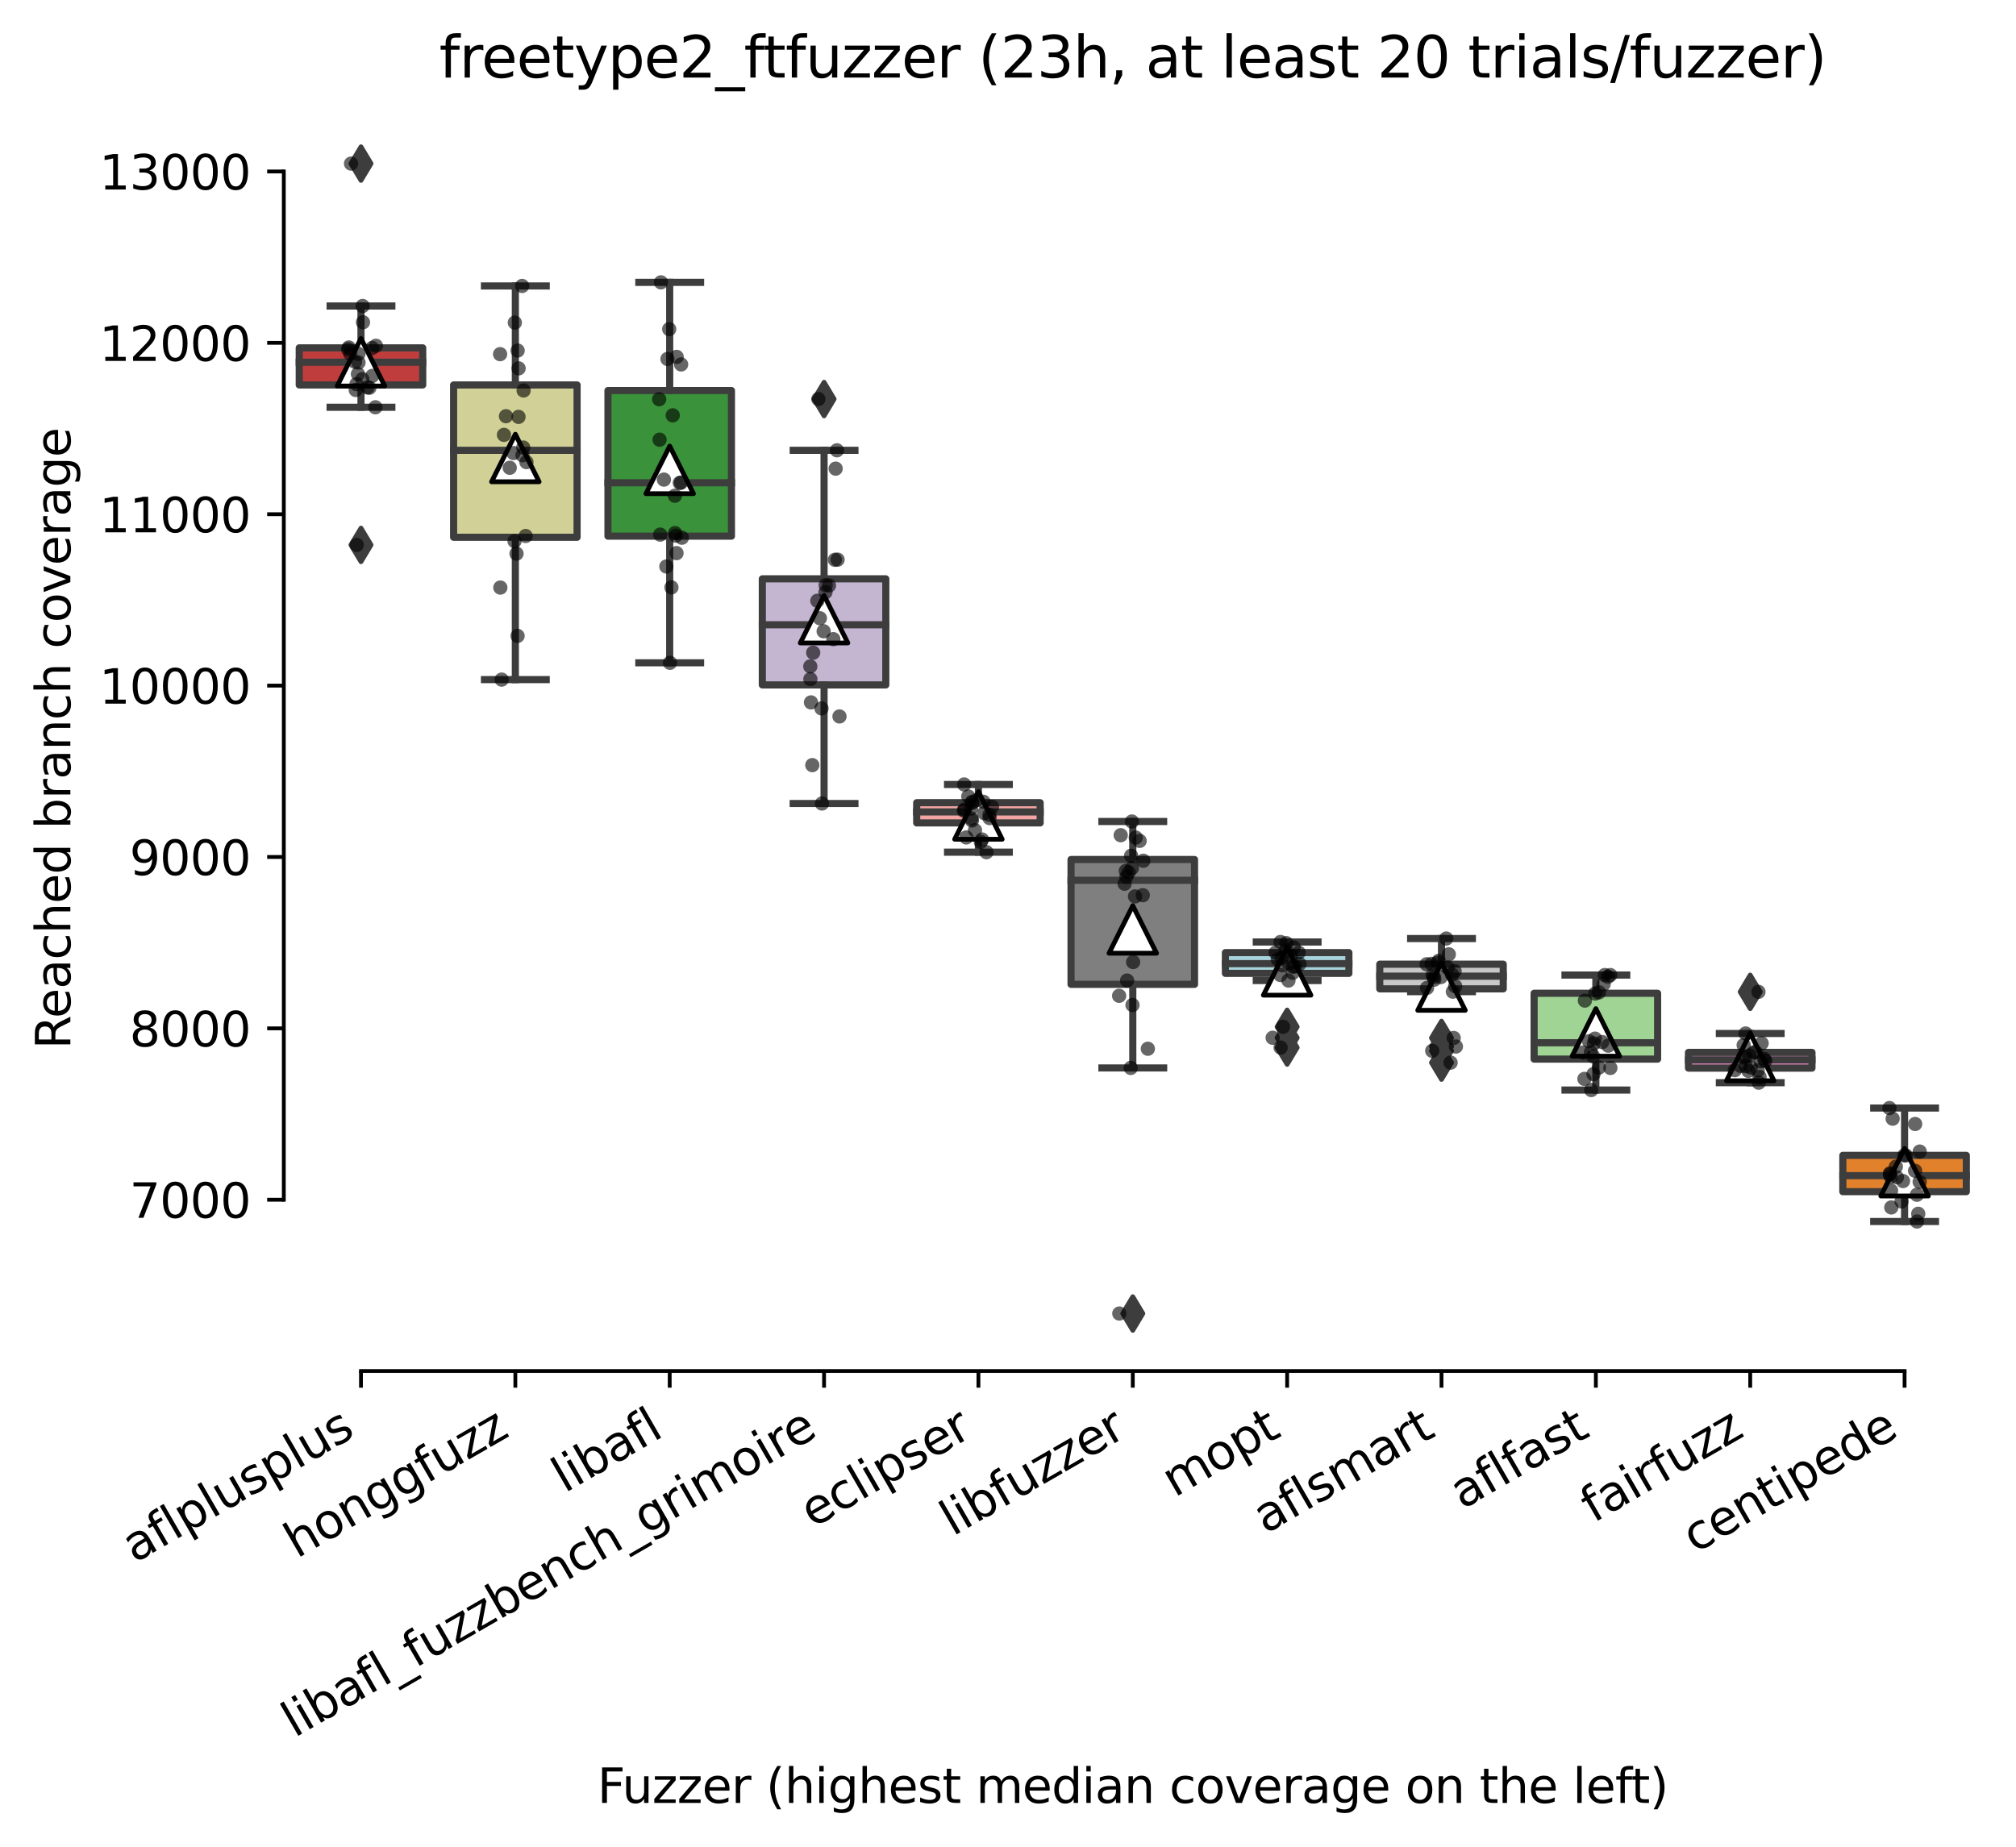 <?xml version="1.0" encoding="utf-8" standalone="no"?>
<!DOCTYPE svg PUBLIC "-//W3C//DTD SVG 1.1//EN"
  "http://www.w3.org/Graphics/SVG/1.1/DTD/svg11.dtd">
<svg xmlns:xlink="http://www.w3.org/1999/xlink" width="424.011pt" height="388.568pt" viewBox="0 0 424.011 388.568" xmlns="http://www.w3.org/2000/svg" version="1.1">
 <defs>
  <style type="text/css">*{stroke-linejoin: round; stroke-linecap: butt}</style>
 </defs>
 <g id="figure_1">
  <g id="patch_1">
   <path d="M 0 388.568 
L 424.011 388.568 
L 424.011 0 
L 0 0 
z
" style="fill: #ffffff"/>
  </g>
  <g id="axes_1">
   <g id="patch_2">
    <path d="M 59.691 288.43 
L 416.811 288.43 
L 416.811 22.318 
L 59.691 22.318 
z
" style="fill: #ffffff"/>
   </g>
   <g id="patch_3">
    <path d="M 62.937 80.986 
L 88.91 80.986 
L 88.91 73.181 
L 62.937 73.181 
L 62.937 80.986 
z
" clip-path="url(#p98ef0368cd)" style="fill: #c03d3e; stroke: #3d3d3d; stroke-width: 1.5; stroke-linejoin: miter"/>
   </g>
   <g id="patch_4">
    <path d="M 95.403 113.029 
L 121.375 113.029 
L 121.375 80.986 
L 95.403 80.986 
L 95.403 113.029 
z
" clip-path="url(#p98ef0368cd)" style="fill: #d1d197; stroke: #3d3d3d; stroke-width: 1.5; stroke-linejoin: miter"/>
   </g>
   <g id="patch_5">
    <path d="M 127.868 112.795 
L 153.84 112.795 
L 153.84 82.158 
L 127.868 82.158 
L 127.868 112.795 
z
" clip-path="url(#p98ef0368cd)" style="fill: #3a923a; stroke: #3d3d3d; stroke-width: 1.5; stroke-linejoin: miter"/>
   </g>
   <g id="patch_6">
    <path d="M 160.334 144.089 
L 186.306 144.089 
L 186.306 121.772 
L 160.334 121.772 
L 160.334 144.089 
z
" clip-path="url(#p98ef0368cd)" style="fill: #c4b5d0; stroke: #3d3d3d; stroke-width: 1.5; stroke-linejoin: miter"/>
   </g>
   <g id="patch_7">
    <path d="M 192.799 173.122 
L 218.771 173.122 
L 218.771 168.867 
L 192.799 168.867 
L 192.799 173.122 
z
" clip-path="url(#p98ef0368cd)" style="fill: #f2a5a3; stroke: #3d3d3d; stroke-width: 1.5; stroke-linejoin: miter"/>
   </g>
   <g id="patch_8">
    <path d="M 225.264 207.084 
L 251.237 207.084 
L 251.237 180.819 
L 225.264 180.819 
L 225.264 207.084 
z
" clip-path="url(#p98ef0368cd)" style="fill: #7f7f7f; stroke: #3d3d3d; stroke-width: 1.5; stroke-linejoin: miter"/>
   </g>
   <g id="patch_9">
    <path d="M 257.73 204.777 
L 283.702 204.777 
L 283.702 200.405 
L 257.73 200.405 
L 257.73 204.777 
z
" clip-path="url(#p98ef0368cd)" style="fill: #a7d4dc; stroke: #3d3d3d; stroke-width: 1.5; stroke-linejoin: miter"/>
   </g>
   <g id="patch_10">
    <path d="M 290.195 208.03 
L 316.168 208.03 
L 316.168 202.839 
L 290.195 202.839 
L 290.195 208.03 
z
" clip-path="url(#p98ef0368cd)" style="fill: #c7c7c7; stroke: #3d3d3d; stroke-width: 1.5; stroke-linejoin: miter"/>
   </g>
   <g id="patch_11">
    <path d="M 322.661 222.812 
L 348.633 222.812 
L 348.633 208.959 
L 322.661 208.959 
L 322.661 222.812 
z
" clip-path="url(#p98ef0368cd)" style="fill: #9fd495; stroke: #3d3d3d; stroke-width: 1.5; stroke-linejoin: miter"/>
   </g>
   <g id="patch_12">
    <path d="M 355.126 224.705 
L 381.099 224.705 
L 381.099 221.397 
L 355.126 221.397 
L 355.126 224.705 
z
" clip-path="url(#p98ef0368cd)" style="fill: #d684bd; stroke: #3d3d3d; stroke-width: 1.5; stroke-linejoin: miter"/>
   </g>
   <g id="patch_13">
    <path d="M 387.592 250.7 
L 413.564 250.7 
L 413.564 243.057 
L 387.592 243.057 
L 387.592 250.7 
z
" clip-path="url(#p98ef0368cd)" style="fill: #e1812c; stroke: #3d3d3d; stroke-width: 1.5; stroke-linejoin: miter"/>
   </g>
   <g id="matplotlib.axis_1">
    <g id="xtick_1">
     <g id="line2d_1">
      <defs>
       <path id="m48602013a8" d="M 0 0 
L 0 3.5 
" style="stroke: #000000; stroke-width: 0.8"/>
      </defs>
      <g>
       <use xlink:href="#m48602013a8" x="75.923" y="288.43" style="stroke: #000000; stroke-width: 0.8"/>
      </g>
     </g>
     <g id="text_1">
      <!-- aflplusplus -->
      <g transform="translate(28.314 328.897) rotate(-30) scale(0.1 -0.1)">
       <defs>
        <path id="DejaVuSans-61" d="M 2194 1759 
Q 1497 1759 1228 1600 
Q 959 1441 959 1056 
Q 959 750 1161 570 
Q 1363 391 1709 391 
Q 2188 391 2477 730 
Q 2766 1069 2766 1631 
L 2766 1759 
L 2194 1759 
z
M 3341 1997 
L 3341 0 
L 2766 0 
L 2766 531 
Q 2569 213 2275 61 
Q 1981 -91 1556 -91 
Q 1019 -91 701 211 
Q 384 513 384 1019 
Q 384 1609 779 1909 
Q 1175 2209 1959 2209 
L 2766 2209 
L 2766 2266 
Q 2766 2663 2505 2880 
Q 2244 3097 1772 3097 
Q 1472 3097 1187 3025 
Q 903 2953 641 2809 
L 641 3341 
Q 956 3463 1253 3523 
Q 1550 3584 1831 3584 
Q 2591 3584 2966 3190 
Q 3341 2797 3341 1997 
z
" transform="scale(0.016)"/>
        <path id="DejaVuSans-66" d="M 2375 4863 
L 2375 4384 
L 1825 4384 
Q 1516 4384 1395 4259 
Q 1275 4134 1275 3809 
L 1275 3500 
L 2222 3500 
L 2222 3053 
L 1275 3053 
L 1275 0 
L 697 0 
L 697 3053 
L 147 3053 
L 147 3500 
L 697 3500 
L 697 3744 
Q 697 4328 969 4595 
Q 1241 4863 1831 4863 
L 2375 4863 
z
" transform="scale(0.016)"/>
        <path id="DejaVuSans-6c" d="M 603 4863 
L 1178 4863 
L 1178 0 
L 603 0 
L 603 4863 
z
" transform="scale(0.016)"/>
        <path id="DejaVuSans-70" d="M 1159 525 
L 1159 -1331 
L 581 -1331 
L 581 3500 
L 1159 3500 
L 1159 2969 
Q 1341 3281 1617 3432 
Q 1894 3584 2278 3584 
Q 2916 3584 3314 3078 
Q 3713 2572 3713 1747 
Q 3713 922 3314 415 
Q 2916 -91 2278 -91 
Q 1894 -91 1617 61 
Q 1341 213 1159 525 
z
M 3116 1747 
Q 3116 2381 2855 2742 
Q 2594 3103 2138 3103 
Q 1681 3103 1420 2742 
Q 1159 2381 1159 1747 
Q 1159 1113 1420 752 
Q 1681 391 2138 391 
Q 2594 391 2855 752 
Q 3116 1113 3116 1747 
z
" transform="scale(0.016)"/>
        <path id="DejaVuSans-75" d="M 544 1381 
L 544 3500 
L 1119 3500 
L 1119 1403 
Q 1119 906 1312 657 
Q 1506 409 1894 409 
Q 2359 409 2629 706 
Q 2900 1003 2900 1516 
L 2900 3500 
L 3475 3500 
L 3475 0 
L 2900 0 
L 2900 538 
Q 2691 219 2414 64 
Q 2138 -91 1772 -91 
Q 1169 -91 856 284 
Q 544 659 544 1381 
z
M 1991 3584 
L 1991 3584 
z
" transform="scale(0.016)"/>
        <path id="DejaVuSans-73" d="M 2834 3397 
L 2834 2853 
Q 2591 2978 2328 3040 
Q 2066 3103 1784 3103 
Q 1356 3103 1142 2972 
Q 928 2841 928 2578 
Q 928 2378 1081 2264 
Q 1234 2150 1697 2047 
L 1894 2003 
Q 2506 1872 2764 1633 
Q 3022 1394 3022 966 
Q 3022 478 2636 193 
Q 2250 -91 1575 -91 
Q 1294 -91 989 -36 
Q 684 19 347 128 
L 347 722 
Q 666 556 975 473 
Q 1284 391 1588 391 
Q 1994 391 2212 530 
Q 2431 669 2431 922 
Q 2431 1156 2273 1281 
Q 2116 1406 1581 1522 
L 1381 1569 
Q 847 1681 609 1914 
Q 372 2147 372 2553 
Q 372 3047 722 3315 
Q 1072 3584 1716 3584 
Q 2034 3584 2315 3537 
Q 2597 3491 2834 3397 
z
" transform="scale(0.016)"/>
       </defs>
       <use xlink:href="#DejaVuSans-61"/>
       <use xlink:href="#DejaVuSans-66" x="61.279"/>
       <use xlink:href="#DejaVuSans-6c" x="96.484"/>
       <use xlink:href="#DejaVuSans-70" x="124.268"/>
       <use xlink:href="#DejaVuSans-6c" x="187.744"/>
       <use xlink:href="#DejaVuSans-75" x="215.527"/>
       <use xlink:href="#DejaVuSans-73" x="278.906"/>
       <use xlink:href="#DejaVuSans-70" x="331.006"/>
       <use xlink:href="#DejaVuSans-6c" x="394.482"/>
       <use xlink:href="#DejaVuSans-75" x="422.266"/>
       <use xlink:href="#DejaVuSans-73" x="485.645"/>
      </g>
     </g>
    </g>
    <g id="xtick_2">
     <g id="line2d_2">
      <g>
       <use xlink:href="#m48602013a8" x="108.389" y="288.43" style="stroke: #000000; stroke-width: 0.8"/>
      </g>
     </g>
     <g id="text_2">
      <!-- honggfuzz -->
      <g transform="translate(62.45 327.933) rotate(-30) scale(0.1 -0.1)">
       <defs>
        <path id="DejaVuSans-68" d="M 3513 2113 
L 3513 0 
L 2938 0 
L 2938 2094 
Q 2938 2591 2744 2837 
Q 2550 3084 2163 3084 
Q 1697 3084 1428 2787 
Q 1159 2491 1159 1978 
L 1159 0 
L 581 0 
L 581 4863 
L 1159 4863 
L 1159 2956 
Q 1366 3272 1645 3428 
Q 1925 3584 2291 3584 
Q 2894 3584 3203 3211 
Q 3513 2838 3513 2113 
z
" transform="scale(0.016)"/>
        <path id="DejaVuSans-6f" d="M 1959 3097 
Q 1497 3097 1228 2736 
Q 959 2375 959 1747 
Q 959 1119 1226 758 
Q 1494 397 1959 397 
Q 2419 397 2687 759 
Q 2956 1122 2956 1747 
Q 2956 2369 2687 2733 
Q 2419 3097 1959 3097 
z
M 1959 3584 
Q 2709 3584 3137 3096 
Q 3566 2609 3566 1747 
Q 3566 888 3137 398 
Q 2709 -91 1959 -91 
Q 1206 -91 779 398 
Q 353 888 353 1747 
Q 353 2609 779 3096 
Q 1206 3584 1959 3584 
z
" transform="scale(0.016)"/>
        <path id="DejaVuSans-6e" d="M 3513 2113 
L 3513 0 
L 2938 0 
L 2938 2094 
Q 2938 2591 2744 2837 
Q 2550 3084 2163 3084 
Q 1697 3084 1428 2787 
Q 1159 2491 1159 1978 
L 1159 0 
L 581 0 
L 581 3500 
L 1159 3500 
L 1159 2956 
Q 1366 3272 1645 3428 
Q 1925 3584 2291 3584 
Q 2894 3584 3203 3211 
Q 3513 2838 3513 2113 
z
" transform="scale(0.016)"/>
        <path id="DejaVuSans-67" d="M 2906 1791 
Q 2906 2416 2648 2759 
Q 2391 3103 1925 3103 
Q 1463 3103 1205 2759 
Q 947 2416 947 1791 
Q 947 1169 1205 825 
Q 1463 481 1925 481 
Q 2391 481 2648 825 
Q 2906 1169 2906 1791 
z
M 3481 434 
Q 3481 -459 3084 -895 
Q 2688 -1331 1869 -1331 
Q 1566 -1331 1297 -1286 
Q 1028 -1241 775 -1147 
L 775 -588 
Q 1028 -725 1275 -790 
Q 1522 -856 1778 -856 
Q 2344 -856 2625 -561 
Q 2906 -266 2906 331 
L 2906 616 
Q 2728 306 2450 153 
Q 2172 0 1784 0 
Q 1141 0 747 490 
Q 353 981 353 1791 
Q 353 2603 747 3093 
Q 1141 3584 1784 3584 
Q 2172 3584 2450 3431 
Q 2728 3278 2906 2969 
L 2906 3500 
L 3481 3500 
L 3481 434 
z
" transform="scale(0.016)"/>
        <path id="DejaVuSans-7a" d="M 353 3500 
L 3084 3500 
L 3084 2975 
L 922 459 
L 3084 459 
L 3084 0 
L 275 0 
L 275 525 
L 2438 3041 
L 353 3041 
L 353 3500 
z
" transform="scale(0.016)"/>
       </defs>
       <use xlink:href="#DejaVuSans-68"/>
       <use xlink:href="#DejaVuSans-6f" x="63.379"/>
       <use xlink:href="#DejaVuSans-6e" x="124.561"/>
       <use xlink:href="#DejaVuSans-67" x="187.939"/>
       <use xlink:href="#DejaVuSans-67" x="251.416"/>
       <use xlink:href="#DejaVuSans-66" x="314.893"/>
       <use xlink:href="#DejaVuSans-75" x="350.098"/>
       <use xlink:href="#DejaVuSans-7a" x="413.477"/>
       <use xlink:href="#DejaVuSans-7a" x="465.967"/>
      </g>
     </g>
    </g>
    <g id="xtick_3">
     <g id="line2d_3">
      <g>
       <use xlink:href="#m48602013a8" x="140.854" y="288.43" style="stroke: #000000; stroke-width: 0.8"/>
      </g>
     </g>
     <g id="text_3">
      <!-- libafl -->
      <g transform="translate(118.743 314.176) rotate(-30) scale(0.1 -0.1)">
       <defs>
        <path id="DejaVuSans-69" d="M 603 3500 
L 1178 3500 
L 1178 0 
L 603 0 
L 603 3500 
z
M 603 4863 
L 1178 4863 
L 1178 4134 
L 603 4134 
L 603 4863 
z
" transform="scale(0.016)"/>
        <path id="DejaVuSans-62" d="M 3116 1747 
Q 3116 2381 2855 2742 
Q 2594 3103 2138 3103 
Q 1681 3103 1420 2742 
Q 1159 2381 1159 1747 
Q 1159 1113 1420 752 
Q 1681 391 2138 391 
Q 2594 391 2855 752 
Q 3116 1113 3116 1747 
z
M 1159 2969 
Q 1341 3281 1617 3432 
Q 1894 3584 2278 3584 
Q 2916 3584 3314 3078 
Q 3713 2572 3713 1747 
Q 3713 922 3314 415 
Q 2916 -91 2278 -91 
Q 1894 -91 1617 61 
Q 1341 213 1159 525 
L 1159 0 
L 581 0 
L 581 4863 
L 1159 4863 
L 1159 2969 
z
" transform="scale(0.016)"/>
       </defs>
       <use xlink:href="#DejaVuSans-6c"/>
       <use xlink:href="#DejaVuSans-69" x="27.783"/>
       <use xlink:href="#DejaVuSans-62" x="55.566"/>
       <use xlink:href="#DejaVuSans-61" x="119.043"/>
       <use xlink:href="#DejaVuSans-66" x="180.322"/>
       <use xlink:href="#DejaVuSans-6c" x="215.527"/>
      </g>
     </g>
    </g>
    <g id="xtick_4">
     <g id="line2d_4">
      <g>
       <use xlink:href="#m48602013a8" x="173.32" y="288.43" style="stroke: #000000; stroke-width: 0.8"/>
      </g>
     </g>
     <g id="text_4">
      <!-- libafl_fuzzbench_grimoire -->
      <g transform="translate(61.917 365.648) rotate(-30) scale(0.1 -0.1)">
       <defs>
        <path id="DejaVuSans-5f" d="M 3263 -1063 
L 3263 -1509 
L -63 -1509 
L -63 -1063 
L 3263 -1063 
z
" transform="scale(0.016)"/>
        <path id="DejaVuSans-65" d="M 3597 1894 
L 3597 1613 
L 953 1613 
Q 991 1019 1311 708 
Q 1631 397 2203 397 
Q 2534 397 2845 478 
Q 3156 559 3463 722 
L 3463 178 
Q 3153 47 2828 -22 
Q 2503 -91 2169 -91 
Q 1331 -91 842 396 
Q 353 884 353 1716 
Q 353 2575 817 3079 
Q 1281 3584 2069 3584 
Q 2775 3584 3186 3129 
Q 3597 2675 3597 1894 
z
M 3022 2063 
Q 3016 2534 2758 2815 
Q 2500 3097 2075 3097 
Q 1594 3097 1305 2825 
Q 1016 2553 972 2059 
L 3022 2063 
z
" transform="scale(0.016)"/>
        <path id="DejaVuSans-63" d="M 3122 3366 
L 3122 2828 
Q 2878 2963 2633 3030 
Q 2388 3097 2138 3097 
Q 1578 3097 1268 2742 
Q 959 2388 959 1747 
Q 959 1106 1268 751 
Q 1578 397 2138 397 
Q 2388 397 2633 464 
Q 2878 531 3122 666 
L 3122 134 
Q 2881 22 2623 -34 
Q 2366 -91 2075 -91 
Q 1284 -91 818 406 
Q 353 903 353 1747 
Q 353 2603 823 3093 
Q 1294 3584 2113 3584 
Q 2378 3584 2631 3529 
Q 2884 3475 3122 3366 
z
" transform="scale(0.016)"/>
        <path id="DejaVuSans-72" d="M 2631 2963 
Q 2534 3019 2420 3045 
Q 2306 3072 2169 3072 
Q 1681 3072 1420 2755 
Q 1159 2438 1159 1844 
L 1159 0 
L 581 0 
L 581 3500 
L 1159 3500 
L 1159 2956 
Q 1341 3275 1631 3429 
Q 1922 3584 2338 3584 
Q 2397 3584 2469 3576 
Q 2541 3569 2628 3553 
L 2631 2963 
z
" transform="scale(0.016)"/>
        <path id="DejaVuSans-6d" d="M 3328 2828 
Q 3544 3216 3844 3400 
Q 4144 3584 4550 3584 
Q 5097 3584 5394 3201 
Q 5691 2819 5691 2113 
L 5691 0 
L 5113 0 
L 5113 2094 
Q 5113 2597 4934 2840 
Q 4756 3084 4391 3084 
Q 3944 3084 3684 2787 
Q 3425 2491 3425 1978 
L 3425 0 
L 2847 0 
L 2847 2094 
Q 2847 2600 2669 2842 
Q 2491 3084 2119 3084 
Q 1678 3084 1418 2786 
Q 1159 2488 1159 1978 
L 1159 0 
L 581 0 
L 581 3500 
L 1159 3500 
L 1159 2956 
Q 1356 3278 1631 3431 
Q 1906 3584 2284 3584 
Q 2666 3584 2933 3390 
Q 3200 3197 3328 2828 
z
" transform="scale(0.016)"/>
       </defs>
       <use xlink:href="#DejaVuSans-6c"/>
       <use xlink:href="#DejaVuSans-69" x="27.783"/>
       <use xlink:href="#DejaVuSans-62" x="55.566"/>
       <use xlink:href="#DejaVuSans-61" x="119.043"/>
       <use xlink:href="#DejaVuSans-66" x="180.322"/>
       <use xlink:href="#DejaVuSans-6c" x="215.527"/>
       <use xlink:href="#DejaVuSans-5f" x="243.311"/>
       <use xlink:href="#DejaVuSans-66" x="293.311"/>
       <use xlink:href="#DejaVuSans-75" x="328.516"/>
       <use xlink:href="#DejaVuSans-7a" x="391.895"/>
       <use xlink:href="#DejaVuSans-7a" x="444.385"/>
       <use xlink:href="#DejaVuSans-62" x="496.875"/>
       <use xlink:href="#DejaVuSans-65" x="560.352"/>
       <use xlink:href="#DejaVuSans-6e" x="621.875"/>
       <use xlink:href="#DejaVuSans-63" x="685.254"/>
       <use xlink:href="#DejaVuSans-68" x="740.234"/>
       <use xlink:href="#DejaVuSans-5f" x="803.613"/>
       <use xlink:href="#DejaVuSans-67" x="853.613"/>
       <use xlink:href="#DejaVuSans-72" x="917.09"/>
       <use xlink:href="#DejaVuSans-69" x="958.203"/>
       <use xlink:href="#DejaVuSans-6d" x="985.986"/>
       <use xlink:href="#DejaVuSans-6f" x="1083.398"/>
       <use xlink:href="#DejaVuSans-69" x="1144.58"/>
       <use xlink:href="#DejaVuSans-72" x="1172.363"/>
       <use xlink:href="#DejaVuSans-65" x="1211.227"/>
      </g>
     </g>
    </g>
    <g id="xtick_5">
     <g id="line2d_5">
      <g>
       <use xlink:href="#m48602013a8" x="205.785" y="288.43" style="stroke: #000000; stroke-width: 0.8"/>
      </g>
     </g>
     <g id="text_5">
      <!-- eclipser -->
      <g transform="translate(170.945 321.525) rotate(-30) scale(0.1 -0.1)">
       <use xlink:href="#DejaVuSans-65"/>
       <use xlink:href="#DejaVuSans-63" x="61.523"/>
       <use xlink:href="#DejaVuSans-6c" x="116.504"/>
       <use xlink:href="#DejaVuSans-69" x="144.287"/>
       <use xlink:href="#DejaVuSans-70" x="172.07"/>
       <use xlink:href="#DejaVuSans-73" x="235.547"/>
       <use xlink:href="#DejaVuSans-65" x="287.646"/>
       <use xlink:href="#DejaVuSans-72" x="349.17"/>
      </g>
     </g>
    </g>
    <g id="xtick_6">
     <g id="line2d_6">
      <g>
       <use xlink:href="#m48602013a8" x="238.251" y="288.43" style="stroke: #000000; stroke-width: 0.8"/>
      </g>
     </g>
     <g id="text_6">
      <!-- libfuzzer -->
      <g transform="translate(200.384 323.272) rotate(-30) scale(0.1 -0.1)">
       <use xlink:href="#DejaVuSans-6c"/>
       <use xlink:href="#DejaVuSans-69" x="27.783"/>
       <use xlink:href="#DejaVuSans-62" x="55.566"/>
       <use xlink:href="#DejaVuSans-66" x="119.043"/>
       <use xlink:href="#DejaVuSans-75" x="154.248"/>
       <use xlink:href="#DejaVuSans-7a" x="217.627"/>
       <use xlink:href="#DejaVuSans-7a" x="270.117"/>
       <use xlink:href="#DejaVuSans-65" x="322.607"/>
       <use xlink:href="#DejaVuSans-72" x="384.131"/>
      </g>
     </g>
    </g>
    <g id="xtick_7">
     <g id="line2d_7">
      <g>
       <use xlink:href="#m48602013a8" x="270.716" y="288.43" style="stroke: #000000; stroke-width: 0.8"/>
      </g>
     </g>
     <g id="text_7">
      <!-- mopt -->
      <g transform="translate(247.049 315.075) rotate(-30) scale(0.1 -0.1)">
       <defs>
        <path id="DejaVuSans-74" d="M 1172 4494 
L 1172 3500 
L 2356 3500 
L 2356 3053 
L 1172 3053 
L 1172 1153 
Q 1172 725 1289 603 
Q 1406 481 1766 481 
L 2356 481 
L 2356 0 
L 1766 0 
Q 1100 0 847 248 
Q 594 497 594 1153 
L 594 3053 
L 172 3053 
L 172 3500 
L 594 3500 
L 594 4494 
L 1172 4494 
z
" transform="scale(0.016)"/>
       </defs>
       <use xlink:href="#DejaVuSans-6d"/>
       <use xlink:href="#DejaVuSans-6f" x="97.412"/>
       <use xlink:href="#DejaVuSans-70" x="158.594"/>
       <use xlink:href="#DejaVuSans-74" x="222.07"/>
      </g>
     </g>
    </g>
    <g id="xtick_8">
     <g id="line2d_8">
      <g>
       <use xlink:href="#m48602013a8" x="303.182" y="288.43" style="stroke: #000000; stroke-width: 0.8"/>
      </g>
     </g>
     <g id="text_8">
      <!-- aflsmart -->
      <g transform="translate(266.171 322.779) rotate(-30) scale(0.1 -0.1)">
       <use xlink:href="#DejaVuSans-61"/>
       <use xlink:href="#DejaVuSans-66" x="61.279"/>
       <use xlink:href="#DejaVuSans-6c" x="96.484"/>
       <use xlink:href="#DejaVuSans-73" x="124.268"/>
       <use xlink:href="#DejaVuSans-6d" x="176.367"/>
       <use xlink:href="#DejaVuSans-61" x="273.779"/>
       <use xlink:href="#DejaVuSans-72" x="335.059"/>
       <use xlink:href="#DejaVuSans-74" x="376.172"/>
      </g>
     </g>
    </g>
    <g id="xtick_9">
     <g id="line2d_9">
      <g>
       <use xlink:href="#m48602013a8" x="335.647" y="288.43" style="stroke: #000000; stroke-width: 0.8"/>
      </g>
     </g>
     <g id="text_9">
      <!-- aflfast -->
      <g transform="translate(307.583 317.613) rotate(-30) scale(0.1 -0.1)">
       <use xlink:href="#DejaVuSans-61"/>
       <use xlink:href="#DejaVuSans-66" x="61.279"/>
       <use xlink:href="#DejaVuSans-6c" x="96.484"/>
       <use xlink:href="#DejaVuSans-66" x="124.268"/>
       <use xlink:href="#DejaVuSans-61" x="159.473"/>
       <use xlink:href="#DejaVuSans-73" x="220.752"/>
       <use xlink:href="#DejaVuSans-74" x="272.852"/>
      </g>
     </g>
    </g>
    <g id="xtick_10">
     <g id="line2d_10">
      <g>
       <use xlink:href="#m48602013a8" x="368.112" y="288.43" style="stroke: #000000; stroke-width: 0.8"/>
      </g>
     </g>
     <g id="text_10">
      <!-- fairfuzz -->
      <g transform="translate(335.123 320.457) rotate(-30) scale(0.1 -0.1)">
       <use xlink:href="#DejaVuSans-66"/>
       <use xlink:href="#DejaVuSans-61" x="35.205"/>
       <use xlink:href="#DejaVuSans-69" x="96.484"/>
       <use xlink:href="#DejaVuSans-72" x="124.268"/>
       <use xlink:href="#DejaVuSans-66" x="165.381"/>
       <use xlink:href="#DejaVuSans-75" x="200.586"/>
       <use xlink:href="#DejaVuSans-7a" x="263.965"/>
       <use xlink:href="#DejaVuSans-7a" x="316.455"/>
      </g>
     </g>
    </g>
    <g id="xtick_11">
     <g id="line2d_11">
      <g>
       <use xlink:href="#m48602013a8" x="400.578" y="288.43" style="stroke: #000000; stroke-width: 0.8"/>
      </g>
     </g>
     <g id="text_11">
      <!-- centipede -->
      <g transform="translate(356.505 326.856) rotate(-30) scale(0.1 -0.1)">
       <defs>
        <path id="DejaVuSans-64" d="M 2906 2969 
L 2906 4863 
L 3481 4863 
L 3481 0 
L 2906 0 
L 2906 525 
Q 2725 213 2448 61 
Q 2172 -91 1784 -91 
Q 1150 -91 751 415 
Q 353 922 353 1747 
Q 353 2572 751 3078 
Q 1150 3584 1784 3584 
Q 2172 3584 2448 3432 
Q 2725 3281 2906 2969 
z
M 947 1747 
Q 947 1113 1208 752 
Q 1469 391 1925 391 
Q 2381 391 2643 752 
Q 2906 1113 2906 1747 
Q 2906 2381 2643 2742 
Q 2381 3103 1925 3103 
Q 1469 3103 1208 2742 
Q 947 2381 947 1747 
z
" transform="scale(0.016)"/>
       </defs>
       <use xlink:href="#DejaVuSans-63"/>
       <use xlink:href="#DejaVuSans-65" x="54.98"/>
       <use xlink:href="#DejaVuSans-6e" x="116.504"/>
       <use xlink:href="#DejaVuSans-74" x="179.883"/>
       <use xlink:href="#DejaVuSans-69" x="219.092"/>
       <use xlink:href="#DejaVuSans-70" x="246.875"/>
       <use xlink:href="#DejaVuSans-65" x="310.352"/>
       <use xlink:href="#DejaVuSans-64" x="371.875"/>
       <use xlink:href="#DejaVuSans-65" x="435.352"/>
      </g>
     </g>
    </g>
    <g id="text_12">
     <!-- Fuzzer (highest median coverage on the left) -->
     <g transform="translate(125.633 379.288) scale(0.1 -0.1)">
      <defs>
       <path id="DejaVuSans-46" d="M 628 4666 
L 3309 4666 
L 3309 4134 
L 1259 4134 
L 1259 2759 
L 3109 2759 
L 3109 2228 
L 1259 2228 
L 1259 0 
L 628 0 
L 628 4666 
z
" transform="scale(0.016)"/>
       <path id="DejaVuSans-20" transform="scale(0.016)"/>
       <path id="DejaVuSans-28" d="M 1984 4856 
Q 1566 4138 1362 3434 
Q 1159 2731 1159 2009 
Q 1159 1288 1364 580 
Q 1569 -128 1984 -844 
L 1484 -844 
Q 1016 -109 783 600 
Q 550 1309 550 2009 
Q 550 2706 781 3412 
Q 1013 4119 1484 4856 
L 1984 4856 
z
" transform="scale(0.016)"/>
       <path id="DejaVuSans-76" d="M 191 3500 
L 800 3500 
L 1894 563 
L 2988 3500 
L 3597 3500 
L 2284 0 
L 1503 0 
L 191 3500 
z
" transform="scale(0.016)"/>
       <path id="DejaVuSans-29" d="M 513 4856 
L 1013 4856 
Q 1481 4119 1714 3412 
Q 1947 2706 1947 2009 
Q 1947 1309 1714 600 
Q 1481 -109 1013 -844 
L 513 -844 
Q 928 -128 1133 580 
Q 1338 1288 1338 2009 
Q 1338 2731 1133 3434 
Q 928 4138 513 4856 
z
" transform="scale(0.016)"/>
      </defs>
      <use xlink:href="#DejaVuSans-46"/>
      <use xlink:href="#DejaVuSans-75" x="52.02"/>
      <use xlink:href="#DejaVuSans-7a" x="115.398"/>
      <use xlink:href="#DejaVuSans-7a" x="167.889"/>
      <use xlink:href="#DejaVuSans-65" x="220.379"/>
      <use xlink:href="#DejaVuSans-72" x="281.902"/>
      <use xlink:href="#DejaVuSans-20" x="323.016"/>
      <use xlink:href="#DejaVuSans-28" x="354.803"/>
      <use xlink:href="#DejaVuSans-68" x="393.816"/>
      <use xlink:href="#DejaVuSans-69" x="457.195"/>
      <use xlink:href="#DejaVuSans-67" x="484.979"/>
      <use xlink:href="#DejaVuSans-68" x="548.455"/>
      <use xlink:href="#DejaVuSans-65" x="611.834"/>
      <use xlink:href="#DejaVuSans-73" x="673.357"/>
      <use xlink:href="#DejaVuSans-74" x="725.457"/>
      <use xlink:href="#DejaVuSans-20" x="764.666"/>
      <use xlink:href="#DejaVuSans-6d" x="796.453"/>
      <use xlink:href="#DejaVuSans-65" x="893.865"/>
      <use xlink:href="#DejaVuSans-64" x="955.389"/>
      <use xlink:href="#DejaVuSans-69" x="1018.865"/>
      <use xlink:href="#DejaVuSans-61" x="1046.648"/>
      <use xlink:href="#DejaVuSans-6e" x="1107.928"/>
      <use xlink:href="#DejaVuSans-20" x="1171.307"/>
      <use xlink:href="#DejaVuSans-63" x="1203.094"/>
      <use xlink:href="#DejaVuSans-6f" x="1258.074"/>
      <use xlink:href="#DejaVuSans-76" x="1319.256"/>
      <use xlink:href="#DejaVuSans-65" x="1378.436"/>
      <use xlink:href="#DejaVuSans-72" x="1439.959"/>
      <use xlink:href="#DejaVuSans-61" x="1481.072"/>
      <use xlink:href="#DejaVuSans-67" x="1542.352"/>
      <use xlink:href="#DejaVuSans-65" x="1605.828"/>
      <use xlink:href="#DejaVuSans-20" x="1667.352"/>
      <use xlink:href="#DejaVuSans-6f" x="1699.139"/>
      <use xlink:href="#DejaVuSans-6e" x="1760.32"/>
      <use xlink:href="#DejaVuSans-20" x="1823.699"/>
      <use xlink:href="#DejaVuSans-74" x="1855.486"/>
      <use xlink:href="#DejaVuSans-68" x="1894.695"/>
      <use xlink:href="#DejaVuSans-65" x="1958.074"/>
      <use xlink:href="#DejaVuSans-20" x="2019.598"/>
      <use xlink:href="#DejaVuSans-6c" x="2051.385"/>
      <use xlink:href="#DejaVuSans-65" x="2079.168"/>
      <use xlink:href="#DejaVuSans-66" x="2140.691"/>
      <use xlink:href="#DejaVuSans-74" x="2174.146"/>
      <use xlink:href="#DejaVuSans-29" x="2213.355"/>
     </g>
    </g>
   </g>
   <g id="matplotlib.axis_2">
    <g id="ytick_1">
     <g id="line2d_12">
      <defs>
       <path id="m485a7076bd" d="M 0 0 
L -3.5 0 
" style="stroke: #000000; stroke-width: 0.8"/>
      </defs>
      <g>
       <use xlink:href="#m485a7076bd" x="59.691" y="252.395" style="stroke: #000000; stroke-width: 0.8"/>
      </g>
     </g>
     <g id="text_13">
      <!-- 7000 -->
      <g transform="translate(27.241 256.194) scale(0.1 -0.1)">
       <defs>
        <path id="DejaVuSans-37" d="M 525 4666 
L 3525 4666 
L 3525 4397 
L 1831 0 
L 1172 0 
L 2766 4134 
L 525 4134 
L 525 4666 
z
" transform="scale(0.016)"/>
        <path id="DejaVuSans-30" d="M 2034 4250 
Q 1547 4250 1301 3770 
Q 1056 3291 1056 2328 
Q 1056 1369 1301 889 
Q 1547 409 2034 409 
Q 2525 409 2770 889 
Q 3016 1369 3016 2328 
Q 3016 3291 2770 3770 
Q 2525 4250 2034 4250 
z
M 2034 4750 
Q 2819 4750 3233 4129 
Q 3647 3509 3647 2328 
Q 3647 1150 3233 529 
Q 2819 -91 2034 -91 
Q 1250 -91 836 529 
Q 422 1150 422 2328 
Q 422 3509 836 4129 
Q 1250 4750 2034 4750 
z
" transform="scale(0.016)"/>
       </defs>
       <use xlink:href="#DejaVuSans-37"/>
       <use xlink:href="#DejaVuSans-30" x="63.623"/>
       <use xlink:href="#DejaVuSans-30" x="127.246"/>
       <use xlink:href="#DejaVuSans-30" x="190.869"/>
      </g>
     </g>
    </g>
    <g id="ytick_2">
     <g id="line2d_13">
      <g>
       <use xlink:href="#m485a7076bd" x="59.691" y="216.341" style="stroke: #000000; stroke-width: 0.8"/>
      </g>
     </g>
     <g id="text_14">
      <!-- 8000 -->
      <g transform="translate(27.241 220.14) scale(0.1 -0.1)">
       <defs>
        <path id="DejaVuSans-38" d="M 2034 2216 
Q 1584 2216 1326 1975 
Q 1069 1734 1069 1313 
Q 1069 891 1326 650 
Q 1584 409 2034 409 
Q 2484 409 2743 651 
Q 3003 894 3003 1313 
Q 3003 1734 2745 1975 
Q 2488 2216 2034 2216 
z
M 1403 2484 
Q 997 2584 770 2862 
Q 544 3141 544 3541 
Q 544 4100 942 4425 
Q 1341 4750 2034 4750 
Q 2731 4750 3128 4425 
Q 3525 4100 3525 3541 
Q 3525 3141 3298 2862 
Q 3072 2584 2669 2484 
Q 3125 2378 3379 2068 
Q 3634 1759 3634 1313 
Q 3634 634 3220 271 
Q 2806 -91 2034 -91 
Q 1263 -91 848 271 
Q 434 634 434 1313 
Q 434 1759 690 2068 
Q 947 2378 1403 2484 
z
M 1172 3481 
Q 1172 3119 1398 2916 
Q 1625 2713 2034 2713 
Q 2441 2713 2670 2916 
Q 2900 3119 2900 3481 
Q 2900 3844 2670 4047 
Q 2441 4250 2034 4250 
Q 1625 4250 1398 4047 
Q 1172 3844 1172 3481 
z
" transform="scale(0.016)"/>
       </defs>
       <use xlink:href="#DejaVuSans-38"/>
       <use xlink:href="#DejaVuSans-30" x="63.623"/>
       <use xlink:href="#DejaVuSans-30" x="127.246"/>
       <use xlink:href="#DejaVuSans-30" x="190.869"/>
      </g>
     </g>
    </g>
    <g id="ytick_3">
     <g id="line2d_14">
      <g>
       <use xlink:href="#m485a7076bd" x="59.691" y="180.287" style="stroke: #000000; stroke-width: 0.8"/>
      </g>
     </g>
     <g id="text_15">
      <!-- 9000 -->
      <g transform="translate(27.241 184.086) scale(0.1 -0.1)">
       <defs>
        <path id="DejaVuSans-39" d="M 703 97 
L 703 672 
Q 941 559 1184 500 
Q 1428 441 1663 441 
Q 2288 441 2617 861 
Q 2947 1281 2994 2138 
Q 2813 1869 2534 1725 
Q 2256 1581 1919 1581 
Q 1219 1581 811 2004 
Q 403 2428 403 3163 
Q 403 3881 828 4315 
Q 1253 4750 1959 4750 
Q 2769 4750 3195 4129 
Q 3622 3509 3622 2328 
Q 3622 1225 3098 567 
Q 2575 -91 1691 -91 
Q 1453 -91 1209 -44 
Q 966 3 703 97 
z
M 1959 2075 
Q 2384 2075 2632 2365 
Q 2881 2656 2881 3163 
Q 2881 3666 2632 3958 
Q 2384 4250 1959 4250 
Q 1534 4250 1286 3958 
Q 1038 3666 1038 3163 
Q 1038 2656 1286 2365 
Q 1534 2075 1959 2075 
z
" transform="scale(0.016)"/>
       </defs>
       <use xlink:href="#DejaVuSans-39"/>
       <use xlink:href="#DejaVuSans-30" x="63.623"/>
       <use xlink:href="#DejaVuSans-30" x="127.246"/>
       <use xlink:href="#DejaVuSans-30" x="190.869"/>
      </g>
     </g>
    </g>
    <g id="ytick_4">
     <g id="line2d_15">
      <g>
       <use xlink:href="#m485a7076bd" x="59.691" y="144.234" style="stroke: #000000; stroke-width: 0.8"/>
      </g>
     </g>
     <g id="text_16">
      <!-- 10000 -->
      <g transform="translate(20.878 148.033) scale(0.1 -0.1)">
       <defs>
        <path id="DejaVuSans-31" d="M 794 531 
L 1825 531 
L 1825 4091 
L 703 3866 
L 703 4441 
L 1819 4666 
L 2450 4666 
L 2450 531 
L 3481 531 
L 3481 0 
L 794 0 
L 794 531 
z
" transform="scale(0.016)"/>
       </defs>
       <use xlink:href="#DejaVuSans-31"/>
       <use xlink:href="#DejaVuSans-30" x="63.623"/>
       <use xlink:href="#DejaVuSans-30" x="127.246"/>
       <use xlink:href="#DejaVuSans-30" x="190.869"/>
       <use xlink:href="#DejaVuSans-30" x="254.492"/>
      </g>
     </g>
    </g>
    <g id="ytick_5">
     <g id="line2d_16">
      <g>
       <use xlink:href="#m485a7076bd" x="59.691" y="108.18" style="stroke: #000000; stroke-width: 0.8"/>
      </g>
     </g>
     <g id="text_17">
      <!-- 11000 -->
      <g transform="translate(20.878 111.979) scale(0.1 -0.1)">
       <use xlink:href="#DejaVuSans-31"/>
       <use xlink:href="#DejaVuSans-31" x="63.623"/>
       <use xlink:href="#DejaVuSans-30" x="127.246"/>
       <use xlink:href="#DejaVuSans-30" x="190.869"/>
       <use xlink:href="#DejaVuSans-30" x="254.492"/>
      </g>
     </g>
    </g>
    <g id="ytick_6">
     <g id="line2d_17">
      <g>
       <use xlink:href="#m485a7076bd" x="59.691" y="72.126" style="stroke: #000000; stroke-width: 0.8"/>
      </g>
     </g>
     <g id="text_18">
      <!-- 12000 -->
      <g transform="translate(20.878 75.925) scale(0.1 -0.1)">
       <defs>
        <path id="DejaVuSans-32" d="M 1228 531 
L 3431 531 
L 3431 0 
L 469 0 
L 469 531 
Q 828 903 1448 1529 
Q 2069 2156 2228 2338 
Q 2531 2678 2651 2914 
Q 2772 3150 2772 3378 
Q 2772 3750 2511 3984 
Q 2250 4219 1831 4219 
Q 1534 4219 1204 4116 
Q 875 4013 500 3803 
L 500 4441 
Q 881 4594 1212 4672 
Q 1544 4750 1819 4750 
Q 2544 4750 2975 4387 
Q 3406 4025 3406 3419 
Q 3406 3131 3298 2873 
Q 3191 2616 2906 2266 
Q 2828 2175 2409 1742 
Q 1991 1309 1228 531 
z
" transform="scale(0.016)"/>
       </defs>
       <use xlink:href="#DejaVuSans-31"/>
       <use xlink:href="#DejaVuSans-32" x="63.623"/>
       <use xlink:href="#DejaVuSans-30" x="127.246"/>
       <use xlink:href="#DejaVuSans-30" x="190.869"/>
       <use xlink:href="#DejaVuSans-30" x="254.492"/>
      </g>
     </g>
    </g>
    <g id="ytick_7">
     <g id="line2d_18">
      <g>
       <use xlink:href="#m485a7076bd" x="59.691" y="36.073" style="stroke: #000000; stroke-width: 0.8"/>
      </g>
     </g>
     <g id="text_19">
      <!-- 13000 -->
      <g transform="translate(20.878 39.872) scale(0.1 -0.1)">
       <defs>
        <path id="DejaVuSans-33" d="M 2597 2516 
Q 3050 2419 3304 2112 
Q 3559 1806 3559 1356 
Q 3559 666 3084 287 
Q 2609 -91 1734 -91 
Q 1441 -91 1130 -33 
Q 819 25 488 141 
L 488 750 
Q 750 597 1062 519 
Q 1375 441 1716 441 
Q 2309 441 2620 675 
Q 2931 909 2931 1356 
Q 2931 1769 2642 2001 
Q 2353 2234 1838 2234 
L 1294 2234 
L 1294 2753 
L 1863 2753 
Q 2328 2753 2575 2939 
Q 2822 3125 2822 3475 
Q 2822 3834 2567 4026 
Q 2313 4219 1838 4219 
Q 1578 4219 1281 4162 
Q 984 4106 628 3988 
L 628 4550 
Q 988 4650 1302 4700 
Q 1616 4750 1894 4750 
Q 2613 4750 3031 4423 
Q 3450 4097 3450 3541 
Q 3450 3153 3228 2886 
Q 3006 2619 2597 2516 
z
" transform="scale(0.016)"/>
       </defs>
       <use xlink:href="#DejaVuSans-31"/>
       <use xlink:href="#DejaVuSans-33" x="63.623"/>
       <use xlink:href="#DejaVuSans-30" x="127.246"/>
       <use xlink:href="#DejaVuSans-30" x="190.869"/>
       <use xlink:href="#DejaVuSans-30" x="254.492"/>
      </g>
     </g>
    </g>
    <g id="text_20">
     <!-- Reached branch coverage -->
     <g transform="translate(14.798 220.706) rotate(-90) scale(0.1 -0.1)">
      <defs>
       <path id="DejaVuSans-52" d="M 2841 2188 
Q 3044 2119 3236 1894 
Q 3428 1669 3622 1275 
L 4263 0 
L 3584 0 
L 2988 1197 
Q 2756 1666 2539 1819 
Q 2322 1972 1947 1972 
L 1259 1972 
L 1259 0 
L 628 0 
L 628 4666 
L 2053 4666 
Q 2853 4666 3247 4331 
Q 3641 3997 3641 3322 
Q 3641 2881 3436 2590 
Q 3231 2300 2841 2188 
z
M 1259 4147 
L 1259 2491 
L 2053 2491 
Q 2509 2491 2742 2702 
Q 2975 2913 2975 3322 
Q 2975 3731 2742 3939 
Q 2509 4147 2053 4147 
L 1259 4147 
z
" transform="scale(0.016)"/>
      </defs>
      <use xlink:href="#DejaVuSans-52"/>
      <use xlink:href="#DejaVuSans-65" x="64.982"/>
      <use xlink:href="#DejaVuSans-61" x="126.506"/>
      <use xlink:href="#DejaVuSans-63" x="187.785"/>
      <use xlink:href="#DejaVuSans-68" x="242.766"/>
      <use xlink:href="#DejaVuSans-65" x="306.145"/>
      <use xlink:href="#DejaVuSans-64" x="367.668"/>
      <use xlink:href="#DejaVuSans-20" x="431.145"/>
      <use xlink:href="#DejaVuSans-62" x="462.932"/>
      <use xlink:href="#DejaVuSans-72" x="526.408"/>
      <use xlink:href="#DejaVuSans-61" x="567.521"/>
      <use xlink:href="#DejaVuSans-6e" x="628.801"/>
      <use xlink:href="#DejaVuSans-63" x="692.18"/>
      <use xlink:href="#DejaVuSans-68" x="747.16"/>
      <use xlink:href="#DejaVuSans-20" x="810.539"/>
      <use xlink:href="#DejaVuSans-63" x="842.326"/>
      <use xlink:href="#DejaVuSans-6f" x="897.307"/>
      <use xlink:href="#DejaVuSans-76" x="958.488"/>
      <use xlink:href="#DejaVuSans-65" x="1017.668"/>
      <use xlink:href="#DejaVuSans-72" x="1079.191"/>
      <use xlink:href="#DejaVuSans-61" x="1120.305"/>
      <use xlink:href="#DejaVuSans-67" x="1181.584"/>
      <use xlink:href="#DejaVuSans-65" x="1245.061"/>
     </g>
    </g>
   </g>
   <g id="line2d_19">
    <path d="M 75.923 80.986 
L 75.923 85.682 
" clip-path="url(#p98ef0368cd)" style="fill: none; stroke: #3d3d3d; stroke-width: 1.5; stroke-linecap: square"/>
   </g>
   <g id="line2d_20">
    <path d="M 75.923 73.181 
L 75.923 64.375 
" clip-path="url(#p98ef0368cd)" style="fill: none; stroke: #3d3d3d; stroke-width: 1.5; stroke-linecap: square"/>
   </g>
   <g id="line2d_21">
    <path d="M 69.43 85.682 
L 82.416 85.682 
" clip-path="url(#p98ef0368cd)" style="fill: none; stroke: #3d3d3d; stroke-width: 1.5; stroke-linecap: square"/>
   </g>
   <g id="line2d_22">
    <path d="M 69.43 64.375 
L 82.416 64.375 
" clip-path="url(#p98ef0368cd)" style="fill: none; stroke: #3d3d3d; stroke-width: 1.5; stroke-linecap: square"/>
   </g>
   <g id="line2d_23">
    <defs>
     <path id="m9a8d9f28a3" d="M -0 3.536 
L 2.121 0 
L -0 -3.536 
L -2.121 -0 
z
" style="stroke: #3d3d3d; stroke-linejoin: miter"/>
    </defs>
    <g clip-path="url(#p98ef0368cd)">
     <use xlink:href="#m9a8d9f28a3" x="75.923" y="114.633" style="fill: #3d3d3d; stroke: #3d3d3d; stroke-linejoin: miter"/>
     <use xlink:href="#m9a8d9f28a3" x="75.923" y="34.414" style="fill: #3d3d3d; stroke: #3d3d3d; stroke-linejoin: miter"/>
    </g>
   </g>
   <g id="line2d_24">
    <path d="M 108.389 113.029 
L 108.389 142.972 
" clip-path="url(#p98ef0368cd)" style="fill: none; stroke: #3d3d3d; stroke-width: 1.5; stroke-linecap: square"/>
   </g>
   <g id="line2d_25">
    <path d="M 108.389 80.986 
L 108.389 60.156 
" clip-path="url(#p98ef0368cd)" style="fill: none; stroke: #3d3d3d; stroke-width: 1.5; stroke-linecap: square"/>
   </g>
   <g id="line2d_26">
    <path d="M 101.896 142.972 
L 114.882 142.972 
" clip-path="url(#p98ef0368cd)" style="fill: none; stroke: #3d3d3d; stroke-width: 1.5; stroke-linecap: square"/>
   </g>
   <g id="line2d_27">
    <path d="M 101.896 60.156 
L 114.882 60.156 
" clip-path="url(#p98ef0368cd)" style="fill: none; stroke: #3d3d3d; stroke-width: 1.5; stroke-linecap: square"/>
   </g>
   <g id="line2d_28"/>
   <g id="line2d_29">
    <path d="M 140.854 112.795 
L 140.854 139.438 
" clip-path="url(#p98ef0368cd)" style="fill: none; stroke: #3d3d3d; stroke-width: 1.5; stroke-linecap: square"/>
   </g>
   <g id="line2d_30">
    <path d="M 140.854 82.158 
L 140.854 59.399 
" clip-path="url(#p98ef0368cd)" style="fill: none; stroke: #3d3d3d; stroke-width: 1.5; stroke-linecap: square"/>
   </g>
   <g id="line2d_31">
    <path d="M 134.361 139.438 
L 147.347 139.438 
" clip-path="url(#p98ef0368cd)" style="fill: none; stroke: #3d3d3d; stroke-width: 1.5; stroke-linecap: square"/>
   </g>
   <g id="line2d_32">
    <path d="M 134.361 59.399 
L 147.347 59.399 
" clip-path="url(#p98ef0368cd)" style="fill: none; stroke: #3d3d3d; stroke-width: 1.5; stroke-linecap: square"/>
   </g>
   <g id="line2d_33"/>
   <g id="line2d_34">
    <path d="M 173.32 144.089 
L 173.32 169.038 
" clip-path="url(#p98ef0368cd)" style="fill: none; stroke: #3d3d3d; stroke-width: 1.5; stroke-linecap: square"/>
   </g>
   <g id="line2d_35">
    <path d="M 173.32 121.772 
L 173.32 94.732 
" clip-path="url(#p98ef0368cd)" style="fill: none; stroke: #3d3d3d; stroke-width: 1.5; stroke-linecap: square"/>
   </g>
   <g id="line2d_36">
    <path d="M 166.827 169.038 
L 179.813 169.038 
" clip-path="url(#p98ef0368cd)" style="fill: none; stroke: #3d3d3d; stroke-width: 1.5; stroke-linecap: square"/>
   </g>
   <g id="line2d_37">
    <path d="M 166.827 94.732 
L 179.813 94.732 
" clip-path="url(#p98ef0368cd)" style="fill: none; stroke: #3d3d3d; stroke-width: 1.5; stroke-linecap: square"/>
   </g>
   <g id="line2d_38">
    <g clip-path="url(#p98ef0368cd)">
     <use xlink:href="#m9a8d9f28a3" x="173.32" y="83.952" style="fill: #3d3d3d; stroke: #3d3d3d; stroke-linejoin: miter"/>
    </g>
   </g>
   <g id="line2d_39">
    <path d="M 205.785 173.122 
L 205.785 179.278 
" clip-path="url(#p98ef0368cd)" style="fill: none; stroke: #3d3d3d; stroke-width: 1.5; stroke-linecap: square"/>
   </g>
   <g id="line2d_40">
    <path d="M 205.785 168.867 
L 205.785 165.037 
" clip-path="url(#p98ef0368cd)" style="fill: none; stroke: #3d3d3d; stroke-width: 1.5; stroke-linecap: square"/>
   </g>
   <g id="line2d_41">
    <path d="M 199.292 179.278 
L 212.278 179.278 
" clip-path="url(#p98ef0368cd)" style="fill: none; stroke: #3d3d3d; stroke-width: 1.5; stroke-linecap: square"/>
   </g>
   <g id="line2d_42">
    <path d="M 199.292 165.037 
L 212.278 165.037 
" clip-path="url(#p98ef0368cd)" style="fill: none; stroke: #3d3d3d; stroke-width: 1.5; stroke-linecap: square"/>
   </g>
   <g id="line2d_43"/>
   <g id="line2d_44">
    <path d="M 238.251 207.084 
L 238.251 224.669 
" clip-path="url(#p98ef0368cd)" style="fill: none; stroke: #3d3d3d; stroke-width: 1.5; stroke-linecap: square"/>
   </g>
   <g id="line2d_45">
    <path d="M 238.251 180.819 
L 238.251 172.824 
" clip-path="url(#p98ef0368cd)" style="fill: none; stroke: #3d3d3d; stroke-width: 1.5; stroke-linecap: square"/>
   </g>
   <g id="line2d_46">
    <path d="M 231.758 224.669 
L 244.744 224.669 
" clip-path="url(#p98ef0368cd)" style="fill: none; stroke: #3d3d3d; stroke-width: 1.5; stroke-linecap: square"/>
   </g>
   <g id="line2d_47">
    <path d="M 231.758 172.824 
L 244.744 172.824 
" clip-path="url(#p98ef0368cd)" style="fill: none; stroke: #3d3d3d; stroke-width: 1.5; stroke-linecap: square"/>
   </g>
   <g id="line2d_48">
    <g clip-path="url(#p98ef0368cd)">
     <use xlink:href="#m9a8d9f28a3" x="238.251" y="276.334" style="fill: #3d3d3d; stroke: #3d3d3d; stroke-linejoin: miter"/>
    </g>
   </g>
   <g id="line2d_49">
    <path d="M 270.716 204.777 
L 270.716 206.282 
" clip-path="url(#p98ef0368cd)" style="fill: none; stroke: #3d3d3d; stroke-width: 1.5; stroke-linecap: square"/>
   </g>
   <g id="line2d_50">
    <path d="M 270.716 200.405 
L 270.716 198.17 
" clip-path="url(#p98ef0368cd)" style="fill: none; stroke: #3d3d3d; stroke-width: 1.5; stroke-linecap: square"/>
   </g>
   <g id="line2d_51">
    <path d="M 264.223 206.282 
L 277.209 206.282 
" clip-path="url(#p98ef0368cd)" style="fill: none; stroke: #3d3d3d; stroke-width: 1.5; stroke-linecap: square"/>
   </g>
   <g id="line2d_52">
    <path d="M 264.223 198.17 
L 277.209 198.17 
" clip-path="url(#p98ef0368cd)" style="fill: none; stroke: #3d3d3d; stroke-width: 1.5; stroke-linecap: square"/>
   </g>
   <g id="line2d_53">
    <g clip-path="url(#p98ef0368cd)">
     <use xlink:href="#m9a8d9f28a3" x="270.716" y="220.379" style="fill: #3d3d3d; stroke: #3d3d3d; stroke-linejoin: miter"/>
     <use xlink:href="#m9a8d9f28a3" x="270.716" y="218.324" style="fill: #3d3d3d; stroke: #3d3d3d; stroke-linejoin: miter"/>
     <use xlink:href="#m9a8d9f28a3" x="270.716" y="216.016" style="fill: #3d3d3d; stroke: #3d3d3d; stroke-linejoin: miter"/>
    </g>
   </g>
   <g id="line2d_54">
    <path d="M 303.182 208.03 
L 303.182 208.625 
" clip-path="url(#p98ef0368cd)" style="fill: none; stroke: #3d3d3d; stroke-width: 1.5; stroke-linecap: square"/>
   </g>
   <g id="line2d_55">
    <path d="M 303.182 202.839 
L 303.182 197.449 
" clip-path="url(#p98ef0368cd)" style="fill: none; stroke: #3d3d3d; stroke-width: 1.5; stroke-linecap: square"/>
   </g>
   <g id="line2d_56">
    <path d="M 296.688 208.625 
L 309.675 208.625 
" clip-path="url(#p98ef0368cd)" style="fill: none; stroke: #3d3d3d; stroke-width: 1.5; stroke-linecap: square"/>
   </g>
   <g id="line2d_57">
    <path d="M 296.688 197.449 
L 309.675 197.449 
" clip-path="url(#p98ef0368cd)" style="fill: none; stroke: #3d3d3d; stroke-width: 1.5; stroke-linecap: square"/>
   </g>
   <g id="line2d_58">
    <g clip-path="url(#p98ef0368cd)">
     <use xlink:href="#m9a8d9f28a3" x="303.182" y="221.064" style="fill: #3d3d3d; stroke: #3d3d3d; stroke-linejoin: miter"/>
     <use xlink:href="#m9a8d9f28a3" x="303.182" y="223.552" style="fill: #3d3d3d; stroke: #3d3d3d; stroke-linejoin: miter"/>
     <use xlink:href="#m9a8d9f28a3" x="303.182" y="220.163" style="fill: #3d3d3d; stroke: #3d3d3d; stroke-linejoin: miter"/>
     <use xlink:href="#m9a8d9f28a3" x="303.182" y="218.36" style="fill: #3d3d3d; stroke: #3d3d3d; stroke-linejoin: miter"/>
    </g>
   </g>
   <g id="line2d_59">
    <path d="M 335.647 222.812 
L 335.647 229.32 
" clip-path="url(#p98ef0368cd)" style="fill: none; stroke: #3d3d3d; stroke-width: 1.5; stroke-linecap: square"/>
   </g>
   <g id="line2d_60">
    <path d="M 335.647 208.959 
L 335.647 205.128 
" clip-path="url(#p98ef0368cd)" style="fill: none; stroke: #3d3d3d; stroke-width: 1.5; stroke-linecap: square"/>
   </g>
   <g id="line2d_61">
    <path d="M 329.154 229.32 
L 342.14 229.32 
" clip-path="url(#p98ef0368cd)" style="fill: none; stroke: #3d3d3d; stroke-width: 1.5; stroke-linecap: square"/>
   </g>
   <g id="line2d_62">
    <path d="M 329.154 205.128 
L 342.14 205.128 
" clip-path="url(#p98ef0368cd)" style="fill: none; stroke: #3d3d3d; stroke-width: 1.5; stroke-linecap: square"/>
   </g>
   <g id="line2d_63"/>
   <g id="line2d_64">
    <path d="M 368.112 224.705 
L 368.112 227.77 
" clip-path="url(#p98ef0368cd)" style="fill: none; stroke: #3d3d3d; stroke-width: 1.5; stroke-linecap: square"/>
   </g>
   <g id="line2d_65">
    <path d="M 368.112 221.397 
L 368.112 217.422 
" clip-path="url(#p98ef0368cd)" style="fill: none; stroke: #3d3d3d; stroke-width: 1.5; stroke-linecap: square"/>
   </g>
   <g id="line2d_66">
    <path d="M 361.619 227.77 
L 374.606 227.77 
" clip-path="url(#p98ef0368cd)" style="fill: none; stroke: #3d3d3d; stroke-width: 1.5; stroke-linecap: square"/>
   </g>
   <g id="line2d_67">
    <path d="M 361.619 217.422 
L 374.606 217.422 
" clip-path="url(#p98ef0368cd)" style="fill: none; stroke: #3d3d3d; stroke-width: 1.5; stroke-linecap: square"/>
   </g>
   <g id="line2d_68">
    <g clip-path="url(#p98ef0368cd)">
     <use xlink:href="#m9a8d9f28a3" x="368.112" y="208.661" style="fill: #3d3d3d; stroke: #3d3d3d; stroke-linejoin: miter"/>
    </g>
   </g>
   <g id="line2d_69">
    <path d="M 400.578 250.7 
L 400.578 256.973 
" clip-path="url(#p98ef0368cd)" style="fill: none; stroke: #3d3d3d; stroke-width: 1.5; stroke-linecap: square"/>
   </g>
   <g id="line2d_70">
    <path d="M 400.578 243.057 
L 400.578 233.106 
" clip-path="url(#p98ef0368cd)" style="fill: none; stroke: #3d3d3d; stroke-width: 1.5; stroke-linecap: square"/>
   </g>
   <g id="line2d_71">
    <path d="M 394.085 256.973 
L 407.071 256.973 
" clip-path="url(#p98ef0368cd)" style="fill: none; stroke: #3d3d3d; stroke-width: 1.5; stroke-linecap: square"/>
   </g>
   <g id="line2d_72">
    <path d="M 394.085 233.106 
L 407.071 233.106 
" clip-path="url(#p98ef0368cd)" style="fill: none; stroke: #3d3d3d; stroke-width: 1.5; stroke-linecap: square"/>
   </g>
   <g id="line2d_73"/>
   <g id="line2d_74">
    <path d="M 62.937 76.2 
L 88.91 76.2 
" clip-path="url(#p98ef0368cd)" style="fill: none; stroke: #3d3d3d; stroke-width: 1.5; stroke-linecap: square"/>
   </g>
   <g id="line2d_75">
    <defs>
     <path id="mafe794c9a7" d="M 0 -5 
L -5 5 
L 5 5 
z
" style="stroke: #000000; stroke-linejoin: miter"/>
    </defs>
    <g clip-path="url(#p98ef0368cd)">
     <use xlink:href="#mafe794c9a7" x="75.923" y="76.208" style="fill: #ffffff; stroke: #000000; stroke-linejoin: miter"/>
    </g>
   </g>
   <g id="line2d_76">
    <path d="M 95.403 94.732 
L 121.375 94.732 
" clip-path="url(#p98ef0368cd)" style="fill: none; stroke: #3d3d3d; stroke-width: 1.5; stroke-linecap: square"/>
   </g>
   <g id="line2d_77">
    <g clip-path="url(#p98ef0368cd)">
     <use xlink:href="#mafe794c9a7" x="108.389" y="96.349" style="fill: #ffffff; stroke: #000000; stroke-linejoin: miter"/>
    </g>
   </g>
   <g id="line2d_78">
    <path d="M 127.868 101.564 
L 153.84 101.564 
" clip-path="url(#p98ef0368cd)" style="fill: none; stroke: #3d3d3d; stroke-width: 1.5; stroke-linecap: square"/>
   </g>
   <g id="line2d_79">
    <g clip-path="url(#p98ef0368cd)">
     <use xlink:href="#mafe794c9a7" x="140.854" y="98.853" style="fill: #ffffff; stroke: #000000; stroke-linejoin: miter"/>
    </g>
   </g>
   <g id="line2d_80">
    <path d="M 160.334 131.435 
L 186.306 131.435 
" clip-path="url(#p98ef0368cd)" style="fill: none; stroke: #3d3d3d; stroke-width: 1.5; stroke-linecap: square"/>
   </g>
   <g id="line2d_81">
    <g clip-path="url(#p98ef0368cd)">
     <use xlink:href="#mafe794c9a7" x="173.32" y="130.263" style="fill: #ffffff; stroke: #000000; stroke-linejoin: miter"/>
    </g>
   </g>
   <g id="line2d_82">
    <path d="M 192.799 170.805 
L 218.771 170.805 
" clip-path="url(#p98ef0368cd)" style="fill: none; stroke: #3d3d3d; stroke-width: 1.5; stroke-linecap: square"/>
   </g>
   <g id="line2d_83">
    <g clip-path="url(#p98ef0368cd)">
     <use xlink:href="#mafe794c9a7" x="205.785" y="171.559" style="fill: #ffffff; stroke: #000000; stroke-linejoin: miter"/>
    </g>
   </g>
   <g id="line2d_84">
    <path d="M 225.264 185.19 
L 251.237 185.19 
" clip-path="url(#p98ef0368cd)" style="fill: none; stroke: #3d3d3d; stroke-width: 1.5; stroke-linecap: square"/>
   </g>
   <g id="line2d_85">
    <g clip-path="url(#p98ef0368cd)">
     <use xlink:href="#mafe794c9a7" x="238.251" y="195.532" style="fill: #ffffff; stroke: #000000; stroke-linejoin: miter"/>
    </g>
   </g>
   <g id="line2d_86">
    <path d="M 257.73 202.731 
L 283.702 202.731 
" clip-path="url(#p98ef0368cd)" style="fill: none; stroke: #3d3d3d; stroke-width: 1.5; stroke-linecap: square"/>
   </g>
   <g id="line2d_87">
    <g clip-path="url(#p98ef0368cd)">
     <use xlink:href="#mafe794c9a7" x="270.716" y="204.357" style="fill: #ffffff; stroke: #000000; stroke-linejoin: miter"/>
    </g>
   </g>
   <g id="line2d_88">
    <path d="M 290.195 205.363 
L 316.168 205.363 
" clip-path="url(#p98ef0368cd)" style="fill: none; stroke: #3d3d3d; stroke-width: 1.5; stroke-linecap: square"/>
   </g>
   <g id="line2d_89">
    <g clip-path="url(#p98ef0368cd)">
     <use xlink:href="#mafe794c9a7" x="303.182" y="207.544" style="fill: #ffffff; stroke: #000000; stroke-linejoin: miter"/>
    </g>
   </g>
   <g id="line2d_90">
    <path d="M 322.661 219.369 
L 348.633 219.369 
" clip-path="url(#p98ef0368cd)" style="fill: none; stroke: #3d3d3d; stroke-width: 1.5; stroke-linecap: square"/>
   </g>
   <g id="line2d_91">
    <g clip-path="url(#p98ef0368cd)">
     <use xlink:href="#mafe794c9a7" x="335.647" y="217.194" style="fill: #ffffff; stroke: #000000; stroke-linejoin: miter"/>
    </g>
   </g>
   <g id="line2d_92">
    <path d="M 355.126 222.975 
L 381.099 222.975 
" clip-path="url(#p98ef0368cd)" style="fill: none; stroke: #3d3d3d; stroke-width: 1.5; stroke-linecap: square"/>
   </g>
   <g id="line2d_93">
    <g clip-path="url(#p98ef0368cd)">
     <use xlink:href="#mafe794c9a7" x="368.112" y="222.364" style="fill: #ffffff; stroke: #000000; stroke-linejoin: miter"/>
    </g>
   </g>
   <g id="line2d_94">
    <path d="M 387.592 247.329 
L 413.564 247.329 
" clip-path="url(#p98ef0368cd)" style="fill: none; stroke: #3d3d3d; stroke-width: 1.5; stroke-linecap: square"/>
   </g>
   <g id="line2d_95">
    <g clip-path="url(#p98ef0368cd)">
     <use xlink:href="#mafe794c9a7" x="400.578" y="246.611" style="fill: #ffffff; stroke: #000000; stroke-linejoin: miter"/>
    </g>
   </g>
   <g id="patch_14">
    <path d="M 59.691 252.395 
L 59.691 36.073 
" style="fill: none; stroke: #000000; stroke-width: 0.8; stroke-linejoin: miter; stroke-linecap: square"/>
   </g>
   <g id="patch_15">
    <path d="M 75.923 288.43 
L 400.578 288.43 
" style="fill: none; stroke: #000000; stroke-width: 0.8; stroke-linejoin: miter; stroke-linecap: square"/>
   </g>
   <g id="PathCollection_1">
    <defs>
     <path id="me72f641072" d="M 0 1.5 
C 0.398 1.5 0.779 1.342 1.061 1.061 
C 1.342 0.779 1.5 0.398 1.5 0 
C 1.5 -0.398 1.342 -0.779 1.061 -1.061 
C 0.779 -1.342 0.398 -1.5 0 -1.5 
C -0.398 -1.5 -0.779 -1.342 -1.061 -1.061 
C -1.342 -0.779 -1.5 -0.398 -1.5 0 
C -1.5 0.398 -1.342 0.779 -1.061 1.061 
C -0.779 1.342 -0.398 1.5 0 1.5 
z
"/>
    </defs>
    <g clip-path="url(#p98ef0368cd)">
     <use xlink:href="#me72f641072" x="75.403" y="76.272" style="fill-opacity: 0.6"/>
     <use xlink:href="#me72f641072" x="74.667" y="76.128" style="fill-opacity: 0.6"/>
     <use xlink:href="#me72f641072" x="77.693" y="81.572" style="fill-opacity: 0.6"/>
     <use xlink:href="#me72f641072" x="75.393" y="74.434" style="fill-opacity: 0.6"/>
     <use xlink:href="#me72f641072" x="74.821" y="82.041" style="fill-opacity: 0.6"/>
     <use xlink:href="#me72f641072" x="78.266" y="73.208" style="fill-opacity: 0.6"/>
     <use xlink:href="#me72f641072" x="77.286" y="81.5" style="fill-opacity: 0.6"/>
     <use xlink:href="#me72f641072" x="78.957" y="85.682" style="fill-opacity: 0.6"/>
     <use xlink:href="#me72f641072" x="76.344" y="67.8" style="fill-opacity: 0.6"/>
     <use xlink:href="#me72f641072" x="73.204" y="73.46" style="fill-opacity: 0.6"/>
     <use xlink:href="#me72f641072" x="73.833" y="34.414" style="fill-opacity: 0.6"/>
     <use xlink:href="#me72f641072" x="76.201" y="79.77" style="fill-opacity: 0.6"/>
     <use xlink:href="#me72f641072" x="76.267" y="64.375" style="fill-opacity: 0.6"/>
     <use xlink:href="#me72f641072" x="75.28" y="78.688" style="fill-opacity: 0.6"/>
     <use xlink:href="#me72f641072" x="73.683" y="74.434" style="fill-opacity: 0.6"/>
     <use xlink:href="#me72f641072" x="73.366" y="73.1" style="fill-opacity: 0.6"/>
     <use xlink:href="#me72f641072" x="75.036" y="114.633" style="fill-opacity: 0.6"/>
     <use xlink:href="#me72f641072" x="78.31" y="79.085" style="fill-opacity: 0.6"/>
     <use xlink:href="#me72f641072" x="74.976" y="80.815" style="fill-opacity: 0.6"/>
     <use xlink:href="#me72f641072" x="79.067" y="72.739" style="fill-opacity: 0.6"/>
    </g>
   </g>
   <g id="PathCollection_2">
    <g clip-path="url(#p98ef0368cd)">
     <use xlink:href="#me72f641072" x="109.885" y="95.777" style="fill-opacity: 0.6"/>
     <use xlink:href="#me72f641072" x="105.183" y="74.506" style="fill-opacity: 0.6"/>
     <use xlink:href="#me72f641072" x="107.989" y="95.309" style="fill-opacity: 0.6"/>
     <use xlink:href="#me72f641072" x="110.126" y="82.149" style="fill-opacity: 0.6"/>
     <use xlink:href="#me72f641072" x="110.051" y="94.155" style="fill-opacity: 0.6"/>
     <use xlink:href="#me72f641072" x="105.233" y="123.611" style="fill-opacity: 0.6"/>
     <use xlink:href="#me72f641072" x="109.072" y="77.498" style="fill-opacity: 0.6"/>
     <use xlink:href="#me72f641072" x="106.42" y="87.557" style="fill-opacity: 0.6"/>
     <use xlink:href="#me72f641072" x="110.559" y="112.759" style="fill-opacity: 0.6"/>
     <use xlink:href="#me72f641072" x="105.511" y="142.972" style="fill-opacity: 0.6"/>
     <use xlink:href="#me72f641072" x="108.634" y="116.472" style="fill-opacity: 0.6"/>
     <use xlink:href="#me72f641072" x="109.816" y="60.156" style="fill-opacity: 0.6"/>
     <use xlink:href="#me72f641072" x="108.28" y="67.872" style="fill-opacity: 0.6"/>
     <use xlink:href="#me72f641072" x="108.221" y="113.84" style="fill-opacity: 0.6"/>
     <use xlink:href="#me72f641072" x="108.873" y="73.749" style="fill-opacity: 0.6"/>
     <use xlink:href="#me72f641072" x="110.726" y="97.22" style="fill-opacity: 0.6"/>
     <use xlink:href="#me72f641072" x="107.21" y="98.409" style="fill-opacity: 0.6"/>
     <use xlink:href="#me72f641072" x="109.055" y="87.701" style="fill-opacity: 0.6"/>
     <use xlink:href="#me72f641072" x="105.997" y="91.487" style="fill-opacity: 0.6"/>
     <use xlink:href="#me72f641072" x="108.857" y="133.778" style="fill-opacity: 0.6"/>
    </g>
   </g>
   <g id="PathCollection_3">
    <g clip-path="url(#p98ef0368cd)">
     <use xlink:href="#me72f641072" x="141.985" y="112.146" style="fill-opacity: 0.6"/>
     <use xlink:href="#me72f641072" x="142.289" y="116.364" style="fill-opacity: 0.6"/>
     <use xlink:href="#me72f641072" x="141.495" y="87.377" style="fill-opacity: 0.6"/>
     <use xlink:href="#me72f641072" x="140.385" y="75.515" style="fill-opacity: 0.6"/>
     <use xlink:href="#me72f641072" x="138.723" y="92.497" style="fill-opacity: 0.6"/>
     <use xlink:href="#me72f641072" x="140.912" y="139.438" style="fill-opacity: 0.6"/>
     <use xlink:href="#me72f641072" x="143.232" y="101.546" style="fill-opacity: 0.6"/>
     <use xlink:href="#me72f641072" x="140.75" y="69.242" style="fill-opacity: 0.6"/>
     <use xlink:href="#me72f641072" x="138.853" y="112.47" style="fill-opacity: 0.6"/>
     <use xlink:href="#me72f641072" x="139.013" y="59.399" style="fill-opacity: 0.6"/>
     <use xlink:href="#me72f641072" x="141.948" y="104.286" style="fill-opacity: 0.6"/>
     <use xlink:href="#me72f641072" x="139.634" y="100.897" style="fill-opacity: 0.6"/>
     <use xlink:href="#me72f641072" x="140.15" y="119.176" style="fill-opacity: 0.6"/>
     <use xlink:href="#me72f641072" x="143.255" y="76.669" style="fill-opacity: 0.6"/>
     <use xlink:href="#me72f641072" x="142.325" y="75.083" style="fill-opacity: 0.6"/>
     <use xlink:href="#me72f641072" x="142.128" y="112.687" style="fill-opacity: 0.6"/>
     <use xlink:href="#me72f641072" x="142.974" y="101.582" style="fill-opacity: 0.6"/>
     <use xlink:href="#me72f641072" x="143.412" y="113.119" style="fill-opacity: 0.6"/>
     <use xlink:href="#me72f641072" x="141.221" y="123.575" style="fill-opacity: 0.6"/>
     <use xlink:href="#me72f641072" x="138.643" y="83.988" style="fill-opacity: 0.6"/>
    </g>
   </g>
   <g id="PathCollection_4">
    <g clip-path="url(#p98ef0368cd)">
     <use xlink:href="#me72f641072" x="175.758" y="98.59" style="fill-opacity: 0.6"/>
     <use xlink:href="#me72f641072" x="173.658" y="123.106" style="fill-opacity: 0.6"/>
     <use xlink:href="#me72f641072" x="172.883" y="169.038" style="fill-opacity: 0.6"/>
     <use xlink:href="#me72f641072" x="175.269" y="134.463" style="fill-opacity: 0.6"/>
     <use xlink:href="#me72f641072" x="170.567" y="147.767" style="fill-opacity: 0.6"/>
     <use xlink:href="#me72f641072" x="172.123" y="83.952" style="fill-opacity: 0.6"/>
     <use xlink:href="#me72f641072" x="171.905" y="126.387" style="fill-opacity: 0.6"/>
     <use xlink:href="#me72f641072" x="171.032" y="137.311" style="fill-opacity: 0.6"/>
     <use xlink:href="#me72f641072" x="173.617" y="124.584" style="fill-opacity: 0.6"/>
     <use xlink:href="#me72f641072" x="176.028" y="94.732" style="fill-opacity: 0.6"/>
     <use xlink:href="#me72f641072" x="170.846" y="160.962" style="fill-opacity: 0.6"/>
     <use xlink:href="#me72f641072" x="172.78" y="149.029" style="fill-opacity: 0.6"/>
     <use xlink:href="#me72f641072" x="173.232" y="132.805" style="fill-opacity: 0.6"/>
     <use xlink:href="#me72f641072" x="170.423" y="140.196" style="fill-opacity: 0.6"/>
     <use xlink:href="#me72f641072" x="170.441" y="142.864" style="fill-opacity: 0.6"/>
     <use xlink:href="#me72f641072" x="172.439" y="130.064" style="fill-opacity: 0.6"/>
     <use xlink:href="#me72f641072" x="174.353" y="123.178" style="fill-opacity: 0.6"/>
     <use xlink:href="#me72f641072" x="176.563" y="150.723" style="fill-opacity: 0.6"/>
     <use xlink:href="#me72f641072" x="176.165" y="117.734" style="fill-opacity: 0.6"/>
     <use xlink:href="#me72f641072" x="175.596" y="117.77" style="fill-opacity: 0.6"/>
    </g>
   </g>
   <g id="PathCollection_5">
    <g clip-path="url(#p98ef0368cd)">
     <use xlink:href="#me72f641072" x="205.372" y="168.353" style="fill-opacity: 0.6"/>
     <use xlink:href="#me72f641072" x="204.465" y="168.678" style="fill-opacity: 0.6"/>
     <use xlink:href="#me72f641072" x="204.314" y="172.175" style="fill-opacity: 0.6"/>
     <use xlink:href="#me72f641072" x="204.223" y="170.12" style="fill-opacity: 0.6"/>
     <use xlink:href="#me72f641072" x="204.424" y="172.608" style="fill-opacity: 0.6"/>
     <use xlink:href="#me72f641072" x="205.065" y="174.663" style="fill-opacity: 0.6"/>
     <use xlink:href="#me72f641072" x="202.782" y="165.037" style="fill-opacity: 0.6"/>
     <use xlink:href="#me72f641072" x="203.226" y="176.177" style="fill-opacity: 0.6"/>
     <use xlink:href="#me72f641072" x="208.65" y="169.723" style="fill-opacity: 0.6"/>
     <use xlink:href="#me72f641072" x="204.399" y="168.93" style="fill-opacity: 0.6"/>
     <use xlink:href="#me72f641072" x="202.834" y="170.336" style="fill-opacity: 0.6"/>
     <use xlink:href="#me72f641072" x="206.99" y="171.057" style="fill-opacity: 0.6"/>
     <use xlink:href="#me72f641072" x="207.48" y="179.278" style="fill-opacity: 0.6"/>
     <use xlink:href="#me72f641072" x="202.721" y="170.553" style="fill-opacity: 0.6"/>
     <use xlink:href="#me72f641072" x="208.127" y="172.103" style="fill-opacity: 0.6"/>
     <use xlink:href="#me72f641072" x="206.542" y="176.61" style="fill-opacity: 0.6"/>
     <use xlink:href="#me72f641072" x="206.85" y="168.678" style="fill-opacity: 0.6"/>
     <use xlink:href="#me72f641072" x="206.289" y="177.114" style="fill-opacity: 0.6"/>
     <use xlink:href="#me72f641072" x="208.107" y="171.418" style="fill-opacity: 0.6"/>
     <use xlink:href="#me72f641072" x="203.654" y="167.56" style="fill-opacity: 0.6"/>
    </g>
   </g>
   <g id="PathCollection_6">
    <g clip-path="url(#p98ef0368cd)">
     <use xlink:href="#me72f641072" x="238.193" y="211.438" style="fill-opacity: 0.6"/>
     <use xlink:href="#me72f641072" x="238.874" y="176.213" style="fill-opacity: 0.6"/>
     <use xlink:href="#me72f641072" x="236.787" y="183.208" style="fill-opacity: 0.6"/>
     <use xlink:href="#me72f641072" x="238.324" y="202.388" style="fill-opacity: 0.6"/>
     <use xlink:href="#me72f641072" x="240.471" y="181.08" style="fill-opacity: 0.6"/>
     <use xlink:href="#me72f641072" x="237.051" y="206.282" style="fill-opacity: 0.6"/>
     <use xlink:href="#me72f641072" x="236.925" y="184.469" style="fill-opacity: 0.6"/>
     <use xlink:href="#me72f641072" x="237.384" y="183.532" style="fill-opacity: 0.6"/>
     <use xlink:href="#me72f641072" x="237.902" y="180.035" style="fill-opacity: 0.6"/>
     <use xlink:href="#me72f641072" x="235.378" y="209.491" style="fill-opacity: 0.6"/>
     <use xlink:href="#me72f641072" x="238.065" y="182.631" style="fill-opacity: 0.6"/>
     <use xlink:href="#me72f641072" x="235.417" y="276.334" style="fill-opacity: 0.6"/>
     <use xlink:href="#me72f641072" x="241.42" y="220.631" style="fill-opacity: 0.6"/>
     <use xlink:href="#me72f641072" x="238.726" y="188.58" style="fill-opacity: 0.6"/>
     <use xlink:href="#me72f641072" x="240.356" y="188.327" style="fill-opacity: 0.6"/>
     <use xlink:href="#me72f641072" x="235.71" y="175.708" style="fill-opacity: 0.6"/>
     <use xlink:href="#me72f641072" x="238.066" y="172.824" style="fill-opacity: 0.6"/>
     <use xlink:href="#me72f641072" x="239.694" y="176.898" style="fill-opacity: 0.6"/>
     <use xlink:href="#me72f641072" x="237.819" y="224.669" style="fill-opacity: 0.6"/>
     <use xlink:href="#me72f641072" x="236.526" y="185.912" style="fill-opacity: 0.6"/>
    </g>
   </g>
   <g id="PathCollection_7">
    <g clip-path="url(#p98ef0368cd)">
     <use xlink:href="#me72f641072" x="269.669" y="203.073" style="fill-opacity: 0.6"/>
     <use xlink:href="#me72f641072" x="269.345" y="220.379" style="fill-opacity: 0.6"/>
     <use xlink:href="#me72f641072" x="270.444" y="199.936" style="fill-opacity: 0.6"/>
     <use xlink:href="#me72f641072" x="273.14" y="200.405" style="fill-opacity: 0.6"/>
     <use xlink:href="#me72f641072" x="271.521" y="201.09" style="fill-opacity: 0.6"/>
     <use xlink:href="#me72f641072" x="267.667" y="218.324" style="fill-opacity: 0.6"/>
     <use xlink:href="#me72f641072" x="268.752" y="201.847" style="fill-opacity: 0.6"/>
     <use xlink:href="#me72f641072" x="273.321" y="202.785" style="fill-opacity: 0.6"/>
     <use xlink:href="#me72f641072" x="271.901" y="203.362" style="fill-opacity: 0.6"/>
     <use xlink:href="#me72f641072" x="268.299" y="200.405" style="fill-opacity: 0.6"/>
     <use xlink:href="#me72f641072" x="272.363" y="203.325" style="fill-opacity: 0.6"/>
     <use xlink:href="#me72f641072" x="271.007" y="202.677" style="fill-opacity: 0.6"/>
     <use xlink:href="#me72f641072" x="269.595" y="201.523" style="fill-opacity: 0.6"/>
     <use xlink:href="#me72f641072" x="271.897" y="204.659" style="fill-opacity: 0.6"/>
     <use xlink:href="#me72f641072" x="269.317" y="198.17" style="fill-opacity: 0.6"/>
     <use xlink:href="#me72f641072" x="270.551" y="198.422" style="fill-opacity: 0.6"/>
     <use xlink:href="#me72f641072" x="270.993" y="206.282" style="fill-opacity: 0.6"/>
     <use xlink:href="#me72f641072" x="269.852" y="216.016" style="fill-opacity: 0.6"/>
     <use xlink:href="#me72f641072" x="272.094" y="199.324" style="fill-opacity: 0.6"/>
     <use xlink:href="#me72f641072" x="269.302" y="205.128" style="fill-opacity: 0.6"/>
    </g>
   </g>
   <g id="PathCollection_8">
    <g clip-path="url(#p98ef0368cd)">
     <use xlink:href="#me72f641072" x="304.45" y="203.578" style="fill-opacity: 0.6"/>
     <use xlink:href="#me72f641072" x="300.049" y="202.857" style="fill-opacity: 0.6"/>
     <use xlink:href="#me72f641072" x="305.57" y="208.625" style="fill-opacity: 0.6"/>
     <use xlink:href="#me72f641072" x="302.593" y="202.136" style="fill-opacity: 0.6"/>
     <use xlink:href="#me72f641072" x="306.06" y="207.472" style="fill-opacity: 0.6"/>
     <use xlink:href="#me72f641072" x="304.722" y="200.766" style="fill-opacity: 0.6"/>
     <use xlink:href="#me72f641072" x="301.226" y="221.064" style="fill-opacity: 0.6"/>
     <use xlink:href="#me72f641072" x="302.366" y="202.532" style="fill-opacity: 0.6"/>
     <use xlink:href="#me72f641072" x="305.098" y="223.552" style="fill-opacity: 0.6"/>
     <use xlink:href="#me72f641072" x="301.309" y="205.164" style="fill-opacity: 0.6"/>
     <use xlink:href="#me72f641072" x="300.136" y="207.832" style="fill-opacity: 0.6"/>
     <use xlink:href="#me72f641072" x="306.213" y="220.163" style="fill-opacity: 0.6"/>
     <use xlink:href="#me72f641072" x="305.403" y="205.02" style="fill-opacity: 0.6"/>
     <use xlink:href="#me72f641072" x="305.939" y="204.299" style="fill-opacity: 0.6"/>
     <use xlink:href="#me72f641072" x="301.644" y="206.102" style="fill-opacity: 0.6"/>
     <use xlink:href="#me72f641072" x="304.18" y="197.449" style="fill-opacity: 0.6"/>
     <use xlink:href="#me72f641072" x="305.743" y="218.36" style="fill-opacity: 0.6"/>
     <use xlink:href="#me72f641072" x="303.035" y="205.561" style="fill-opacity: 0.6"/>
     <use xlink:href="#me72f641072" x="301.08" y="202.785" style="fill-opacity: 0.6"/>
     <use xlink:href="#me72f641072" x="301.604" y="205.561" style="fill-opacity: 0.6"/>
    </g>
   </g>
   <g id="PathCollection_9">
    <g clip-path="url(#p98ef0368cd)">
     <use xlink:href="#me72f641072" x="335.457" y="218.504" style="fill-opacity: 0.6"/>
     <use xlink:href="#me72f641072" x="337.514" y="205.128" style="fill-opacity: 0.6"/>
     <use xlink:href="#me72f641072" x="335.145" y="225.967" style="fill-opacity: 0.6"/>
     <use xlink:href="#me72f641072" x="334.609" y="221.352" style="fill-opacity: 0.6"/>
     <use xlink:href="#me72f641072" x="338.701" y="224.669" style="fill-opacity: 0.6"/>
     <use xlink:href="#me72f641072" x="338.202" y="205.489" style="fill-opacity: 0.6"/>
     <use xlink:href="#me72f641072" x="335.237" y="219.514" style="fill-opacity: 0.6"/>
     <use xlink:href="#me72f641072" x="333.338" y="210.5" style="fill-opacity: 0.6"/>
     <use xlink:href="#me72f641072" x="336.98" y="219.225" style="fill-opacity: 0.6"/>
     <use xlink:href="#me72f641072" x="335.514" y="209.022" style="fill-opacity: 0.6"/>
     <use xlink:href="#me72f641072" x="338.687" y="205.128" style="fill-opacity: 0.6"/>
     <use xlink:href="#me72f641072" x="334.67" y="229.32" style="fill-opacity: 0.6"/>
     <use xlink:href="#me72f641072" x="336.304" y="208.77" style="fill-opacity: 0.6"/>
     <use xlink:href="#me72f641072" x="333.243" y="226.977" style="fill-opacity: 0.6"/>
     <use xlink:href="#me72f641072" x="336.282" y="224.597" style="fill-opacity: 0.6"/>
     <use xlink:href="#me72f641072" x="332.968" y="221.424" style="fill-opacity: 0.6"/>
     <use xlink:href="#me72f641072" x="335.075" y="222.218" style="fill-opacity: 0.6"/>
     <use xlink:href="#me72f641072" x="334.206" y="219.045" style="fill-opacity: 0.6"/>
     <use xlink:href="#me72f641072" x="337.286" y="207.039" style="fill-opacity: 0.6"/>
     <use xlink:href="#me72f641072" x="338.245" y="219.982" style="fill-opacity: 0.6"/>
    </g>
   </g>
   <g id="PathCollection_10">
    <g clip-path="url(#p98ef0368cd)">
     <use xlink:href="#me72f641072" x="368.855" y="221.424" style="fill-opacity: 0.6"/>
     <use xlink:href="#me72f641072" x="369.843" y="208.661" style="fill-opacity: 0.6"/>
     <use xlink:href="#me72f641072" x="367.717" y="225.282" style="fill-opacity: 0.6"/>
     <use xlink:href="#me72f641072" x="368.233" y="224.561" style="fill-opacity: 0.6"/>
     <use xlink:href="#me72f641072" x="367.145" y="217.422" style="fill-opacity: 0.6"/>
     <use xlink:href="#me72f641072" x="371.037" y="222.758" style="fill-opacity: 0.6"/>
     <use xlink:href="#me72f641072" x="366.646" y="222.506" style="fill-opacity: 0.6"/>
     <use xlink:href="#me72f641072" x="366.034" y="224.237" style="fill-opacity: 0.6"/>
     <use xlink:href="#me72f641072" x="367.141" y="222.29" style="fill-opacity: 0.6"/>
     <use xlink:href="#me72f641072" x="364.877" y="225.138" style="fill-opacity: 0.6"/>
     <use xlink:href="#me72f641072" x="371.288" y="223.191" style="fill-opacity: 0.6"/>
     <use xlink:href="#me72f641072" x="366.73" y="219.874" style="fill-opacity: 0.6"/>
     <use xlink:href="#me72f641072" x="370.322" y="223.263" style="fill-opacity: 0.6"/>
     <use xlink:href="#me72f641072" x="367.171" y="224.309" style="fill-opacity: 0.6"/>
     <use xlink:href="#me72f641072" x="370.512" y="219.478" style="fill-opacity: 0.6"/>
     <use xlink:href="#me72f641072" x="369.229" y="221.316" style="fill-opacity: 0.6"/>
     <use xlink:href="#me72f641072" x="367.937" y="222.037" style="fill-opacity: 0.6"/>
     <use xlink:href="#me72f641072" x="369.904" y="227.77" style="fill-opacity: 0.6"/>
     <use xlink:href="#me72f641072" x="369.683" y="225.174" style="fill-opacity: 0.6"/>
     <use xlink:href="#me72f641072" x="370.076" y="226.58" style="fill-opacity: 0.6"/>
    </g>
   </g>
   <g id="PathCollection_11">
    <g clip-path="url(#p98ef0368cd)">
     <use xlink:href="#me72f641072" x="400.529" y="243.057" style="fill-opacity: 0.6"/>
     <use xlink:href="#me72f641072" x="397.391" y="233.106" style="fill-opacity: 0.6"/>
     <use xlink:href="#me72f641072" x="403.75" y="248.645" style="fill-opacity: 0.6"/>
     <use xlink:href="#me72f641072" x="403.449" y="255.351" style="fill-opacity: 0.6"/>
     <use xlink:href="#me72f641072" x="400.824" y="243.057" style="fill-opacity: 0.6"/>
     <use xlink:href="#me72f641072" x="397.739" y="250.484" style="fill-opacity: 0.6"/>
     <use xlink:href="#me72f641072" x="400.252" y="248.465" style="fill-opacity: 0.6"/>
     <use xlink:href="#me72f641072" x="398.068" y="235.341" style="fill-opacity: 0.6"/>
     <use xlink:href="#me72f641072" x="403.76" y="242.263" style="fill-opacity: 0.6"/>
     <use xlink:href="#me72f641072" x="403.177" y="251.349" style="fill-opacity: 0.6"/>
     <use xlink:href="#me72f641072" x="397.782" y="254.017" style="fill-opacity: 0.6"/>
     <use xlink:href="#me72f641072" x="397.487" y="247.059" style="fill-opacity: 0.6"/>
     <use xlink:href="#me72f641072" x="403.186" y="256.973" style="fill-opacity: 0.6"/>
     <use xlink:href="#me72f641072" x="397.661" y="247.599" style="fill-opacity: 0.6"/>
     <use xlink:href="#me72f641072" x="398.743" y="245.436" style="fill-opacity: 0.6"/>
     <use xlink:href="#me72f641072" x="402.798" y="236.459" style="fill-opacity: 0.6"/>
     <use xlink:href="#me72f641072" x="402.788" y="246.301" style="fill-opacity: 0.6"/>
     <use xlink:href="#me72f641072" x="397.508" y="246.842" style="fill-opacity: 0.6"/>
     <use xlink:href="#me72f641072" x="398.964" y="247.671" style="fill-opacity: 0.6"/>
     <use xlink:href="#me72f641072" x="399.931" y="252.755" style="fill-opacity: 0.6"/>
    </g>
   </g>
   <g id="text_21">
    <!-- freetype2_ftfuzzer (23h, at least 20 trials/fuzzer) -->
    <g transform="translate(92.385 16.318) scale(0.12 -0.12)">
     <defs>
      <path id="DejaVuSans-79" d="M 2059 -325 
Q 1816 -950 1584 -1140 
Q 1353 -1331 966 -1331 
L 506 -1331 
L 506 -850 
L 844 -850 
Q 1081 -850 1212 -737 
Q 1344 -625 1503 -206 
L 1606 56 
L 191 3500 
L 800 3500 
L 1894 763 
L 2988 3500 
L 3597 3500 
L 2059 -325 
z
" transform="scale(0.016)"/>
      <path id="DejaVuSans-2c" d="M 750 794 
L 1409 794 
L 1409 256 
L 897 -744 
L 494 -744 
L 750 256 
L 750 794 
z
" transform="scale(0.016)"/>
      <path id="DejaVuSans-2f" d="M 1625 4666 
L 2156 4666 
L 531 -594 
L 0 -594 
L 1625 4666 
z
" transform="scale(0.016)"/>
     </defs>
     <use xlink:href="#DejaVuSans-66"/>
     <use xlink:href="#DejaVuSans-72" x="35.205"/>
     <use xlink:href="#DejaVuSans-65" x="74.068"/>
     <use xlink:href="#DejaVuSans-65" x="135.592"/>
     <use xlink:href="#DejaVuSans-74" x="197.115"/>
     <use xlink:href="#DejaVuSans-79" x="236.324"/>
     <use xlink:href="#DejaVuSans-70" x="295.504"/>
     <use xlink:href="#DejaVuSans-65" x="358.98"/>
     <use xlink:href="#DejaVuSans-32" x="420.504"/>
     <use xlink:href="#DejaVuSans-5f" x="484.127"/>
     <use xlink:href="#DejaVuSans-66" x="534.127"/>
     <use xlink:href="#DejaVuSans-74" x="567.582"/>
     <use xlink:href="#DejaVuSans-66" x="606.791"/>
     <use xlink:href="#DejaVuSans-75" x="641.996"/>
     <use xlink:href="#DejaVuSans-7a" x="705.375"/>
     <use xlink:href="#DejaVuSans-7a" x="757.865"/>
     <use xlink:href="#DejaVuSans-65" x="810.355"/>
     <use xlink:href="#DejaVuSans-72" x="871.879"/>
     <use xlink:href="#DejaVuSans-20" x="912.992"/>
     <use xlink:href="#DejaVuSans-28" x="944.779"/>
     <use xlink:href="#DejaVuSans-32" x="983.793"/>
     <use xlink:href="#DejaVuSans-33" x="1047.416"/>
     <use xlink:href="#DejaVuSans-68" x="1111.039"/>
     <use xlink:href="#DejaVuSans-2c" x="1174.418"/>
     <use xlink:href="#DejaVuSans-20" x="1206.205"/>
     <use xlink:href="#DejaVuSans-61" x="1237.992"/>
     <use xlink:href="#DejaVuSans-74" x="1299.271"/>
     <use xlink:href="#DejaVuSans-20" x="1338.48"/>
     <use xlink:href="#DejaVuSans-6c" x="1370.268"/>
     <use xlink:href="#DejaVuSans-65" x="1398.051"/>
     <use xlink:href="#DejaVuSans-61" x="1459.574"/>
     <use xlink:href="#DejaVuSans-73" x="1520.854"/>
     <use xlink:href="#DejaVuSans-74" x="1572.953"/>
     <use xlink:href="#DejaVuSans-20" x="1612.162"/>
     <use xlink:href="#DejaVuSans-32" x="1643.949"/>
     <use xlink:href="#DejaVuSans-30" x="1707.572"/>
     <use xlink:href="#DejaVuSans-20" x="1771.195"/>
     <use xlink:href="#DejaVuSans-74" x="1802.982"/>
     <use xlink:href="#DejaVuSans-72" x="1842.191"/>
     <use xlink:href="#DejaVuSans-69" x="1883.305"/>
     <use xlink:href="#DejaVuSans-61" x="1911.088"/>
     <use xlink:href="#DejaVuSans-6c" x="1972.367"/>
     <use xlink:href="#DejaVuSans-73" x="2000.15"/>
     <use xlink:href="#DejaVuSans-2f" x="2052.25"/>
     <use xlink:href="#DejaVuSans-66" x="2085.941"/>
     <use xlink:href="#DejaVuSans-75" x="2121.146"/>
     <use xlink:href="#DejaVuSans-7a" x="2184.525"/>
     <use xlink:href="#DejaVuSans-7a" x="2237.016"/>
     <use xlink:href="#DejaVuSans-65" x="2289.506"/>
     <use xlink:href="#DejaVuSans-72" x="2351.029"/>
     <use xlink:href="#DejaVuSans-29" x="2392.143"/>
    </g>
   </g>
  </g>
 </g>
 <defs>
  <clipPath id="p98ef0368cd">
   <rect x="59.691" y="22.318" width="357.12" height="266.112"/>
  </clipPath>
 </defs>
</svg>
